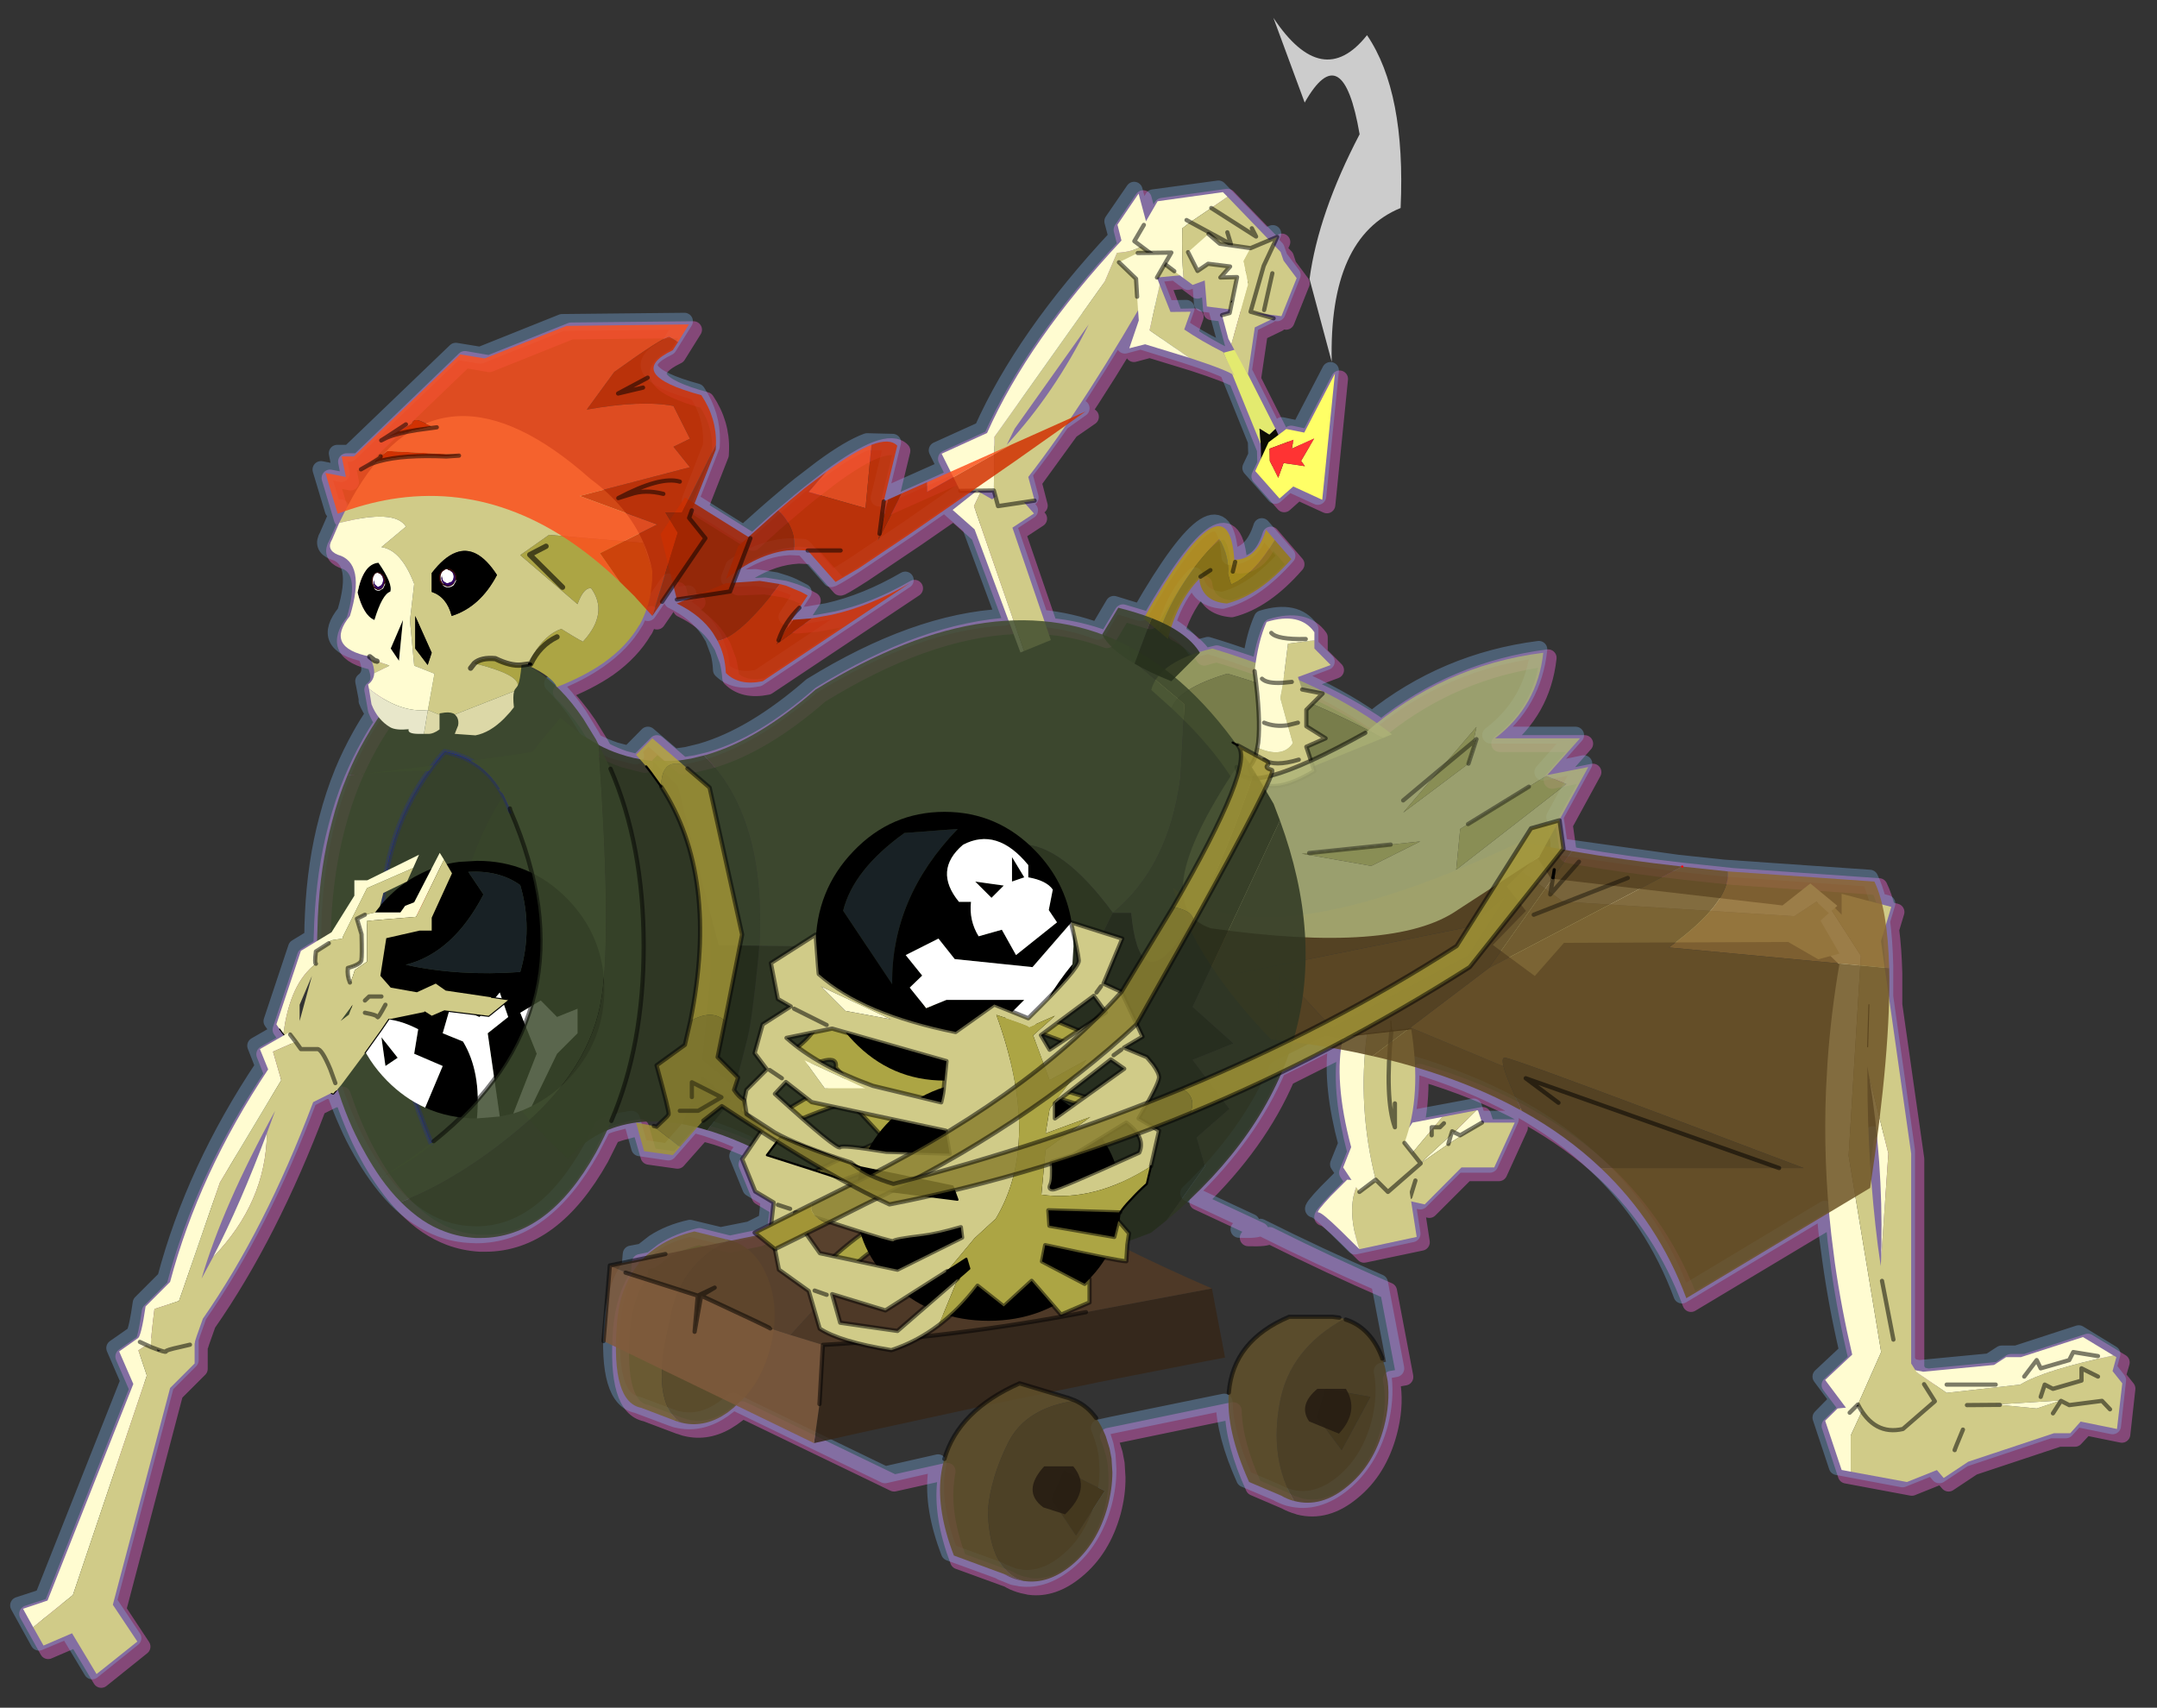 <svg width="197" height="156" xmlns="http://www.w3.org/2000/svg" xmlns:xlink="http://www.w3.org/1999/xlink">
 <rect width="100%" height="100%" fill="#333333" stroke="none"/>
 <defs>
  <g transform="matrix(1,0,0,1,192.55,294) " id="shape0">
   <path id="svg_1" stroke-opacity="0" stroke-linejoin="round" stroke-linecap="round" stroke="#ff00ff" fill="none" d="m187.95,-293.5l0,380l-379.95,0l-0.05,0l0,-380l380,0m-95,294.1l-189.95,0"/>
   <path id="svg_2" stroke-opacity="0" stroke-linejoin="round" stroke-linecap="round" stroke="#ff00ff" fill="none" d="m187.95,-293.5l-190,190l190,190m-380,-380l190,190l-189.95,190"/>
  </g>
  <g transform="matrix(1,0,0,1,2,0) " id="shape1">
   <path id="svg_3" stroke-width="4" stroke-opacity="0.443" stroke-linejoin="round" stroke-linecap="round" stroke="#ea64cf" fill="none" d="m299.75,56.65l0.65,2l3.1,4.15l-3.6,9l-6.6,-0.85l4.75,1.35l-4.45,2.15l-1.65,11.1l7.25,14.4l1.9,-1.45l4.2,0.9l7.25,-13.95l-3,29.8l-6.85,-3.15l-3.25,2.9l-5.75,-6.5l1.4,-2.95l-0.1,-3.45l-6.7,-16.55q-2.1,-1.25 -10.2,-3.9l-10.45,-3.2l-3.75,1l2.25,-6.65l-0.15,-2.35q-8.4,14.3 -15.95,25.5l3.55,-1.55l-4.7,3.25l-8.85,12.2l1.45,5.6l-2.5,0.4l2.35,2.65l-5.1,3.35l7.6,22.15q7.1,0.65 13.65,3.15l3.8,-6.35l6.4,1.9q19.65,-34.2 21.05,-13.2q5.3,0 7.55,-7.1l5.95,6.9q-7.5,8.6 -15.25,10.55q-5.9,-0.5 -6.55,-5.8q-4.4,4.5 -6.6,11.45q4.6,2.5 6.7,5.8q1.4,-0.45 2.95,-0.8q5.4,1.6 10.3,3.35q0.85,-5.75 2.6,-9.65q7.9,-2.4 11.35,2.4l0,3.9l3.85,3.85l-7.75,2.9l0.25,0.7q10.55,4.65 18.4,10.15q17.25,-13.8 39.4,-16.65q-1.4,12.65 -11.45,20.3l20.1,0l-7.7,8.7l9.65,-1.95l-6.9,12.65l0.15,-0.05l0.95,6.75l-0.15,0.15l2.05,0.4q12.25,2.1 26.1,3.65l0.05,0l10.8,1.15l34.65,2.4q1.1,2.25 1.85,5.45l2.15,0.55l-1.25,4.15q0.6,4.55 0.75,10.35l0,7.45l5.2,36.5l0,49.65l1,1.55l1.9,0.4l16.75,-1.6l2.85,-1.85l3.45,0l14.75,-4.8l7.9,4.8l-0.95,3.3l2.3,2.9l-1.2,10.8l-8.6,-1.75l-2.5,2.7l-3.8,0l-20.3,6.75l-5.8,3.85l-1.6,-1.85l-7.1,2.85l-15.5,-2.9l-3.85,-11.65l2.9,-2.85l2,-0.25l-4.9,-6.55l6.4,-6q-2.6,-10.85 -4.15,-21.65l-0.85,-6.75l-0.5,-5.15l-33.8,20.25q-6.7,-18 -20.2,-30.85q-8.15,-7.65 -18.7,-13.5l-0.5,-0.3q-11.05,-6 -24.75,-10.05q0.3,7.8 -1.4,14.25l0.8,-1.15l15.45,-2.9l0.95,2.9l7.75,0l-4.85,10.65l-7.75,0l-8.7,8.7l-3.2,-0.7l1.3,8.45l-13.55,2.85l-4.4,-4.35q-4.5,-4.4 -5.25,-4.35q-0.8,0.05 2.95,-3.85l3.8,-3.85l1,0.05l-2,-2.95l1.95,-4.85q-3.65,-13.75 -2.45,-23.1l-2.4,-0.4l-11.55,5.8q-6.65,15.55 -21,29.4l14.8,6.9l-2.85,1.65q4.4,0.15 5.05,-0.55q14.2,7.1 28.15,13.15l3.85,20.25l0,0.1l-3.2,0.55l0.25,1.65q0.65,5.15 -0.9,10.95q-2.4,8.95 -8.65,14q-6.15,5.1 -12.55,3.45l-0.05,-0.05l-0.2,-0.05q-1.6,-0.45 -2.95,-1.2l-7.45,-3.2q-4.7,-10.3 -4.9,-18.15l-1.75,0.35l-24.85,5.15l-2.95,0.6l0.4,0.95l0.1,0.25l0.9,2.9l0.45,2.35l0.2,3.25q0.05,3.85 -1.05,8.05q-2.45,8.95 -8.65,14q-5.45,4.5 -11.05,3.75l-0.2,-0.05l-1.4,-0.3q-1.55,-0.4 -2.85,-1.1l-0.5,-0.3l-11.8,-4.3q-4,-10.5 -3.05,-18.75q0.1,-1.25 0.35,-2.45l-12.55,2.8l-35.95,-17.35l-0.9,0.8l-1.5,1.1q-5.05,3.5 -10.25,2.5l-0.9,-0.2l-1.05,-0.35l-0.35,-0.1l-7.8,-2.95q-7.15,-1.4 -5.8,-19.6q0.3,-3.85 1.3,-7.1q0.8,-2.65 2.1,-4.85l0.4,-0.65l0.45,-0.65l0.2,-2.8l0.05,0l2.6,-0.55l2.75,-2.1q3.6,-2.35 8.55,-3.5l7.25,1.8l6.95,-1.45l3.9,-1.95l0.65,-5.25l-4.35,-2.6l-3.1,-7.6l1.95,-2.95q-4.8,-2.25 -9.2,-3.65l-1.05,-0.3l-2.35,-0.65l-5.8,6.55l-6.75,-0.95l-1.95,-6.75l-2.15,0.35l-1.45,0.4q-1.7,0.4 -3.25,1.05l-2.65,5.3q-11.35,20.25 -27.3,20.25l-1.15,0q-3.75,-0.2 -7.25,-1.5q-2.75,-1.05 -5.3,-2.75q-2.65,-1.8 -5.1,-4.3q-2.5,-2.5 -4.8,-5.75q-1.8,-2.5 -3.45,-5.4l-0.3,-0.55q-1.6,-2.8 -2.9,-5.75q-1.85,-4.05 -3.3,-8.4l-0.25,-0.65l0,-0.05l-0.2,0.15l-0.8,0.8l-0.6,-0.15l-4.2,2.1q-11.35,30.1 -26.1,51.25q-1.95,5.35 -1.95,5.8l0,4.85l-5.8,5.8l-13.5,51.25l5.75,8.7l-9.65,7.75l-5.8,-9.7l-6.75,2.9l-4.85,-8.7l5.8,-1.9l20.3,-51.3l-3.35,-7.7l4.65,-3.25q0.75,-1.4 1.6,-7.4l5.8,-5.8q6.75,-25.7 23.2,-50.25l-1.9,-4.85l5.7,-3.25l-0.2,-0.3l-0.2,-0.3l-0.7,-0.9l-0.75,-1.05l5.8,-17.4l3.85,-2.35l0.2,-5.55q0.55,-12.15 3.3,-22.6q1.5,-5.8 3.65,-11.05q1.85,-4.45 4.15,-8.55q1.55,-2.8 3.25,-5.25q-1,-1.3 -1.65,-3l-0.65,-3.7l-0.2,-1q1.35,-1.05 1.45,-2.7q0.05,-1.45 -0.75,-3.3l-0.3,-0.6q-10.75,-2.2 -4.7,-9.65q3.85,-12.65 -2.9,-14.5q-2.8,-1.2 -1.3,-3.65l1.7,-3.8l0.35,-0.8l1,-2.05l-1.75,0.65l-2.9,-9.7l4.85,0.95l-0.95,-4.8l2.85,0l25.15,-24.2l5.8,1l19.35,-7.75l28.95,-0.3l-3.8,6.1q-11.75,5.65 6.75,10.65q3.65,5.45 3.45,11.7l-0.05,1.15l-5,12.75l12.75,7.95l5.1,-4.6l2,-1.7l3,-2.55l0.6,-0.5l0.15,-0.15q1.25,-1.05 2.45,-2l5.1,-3.95q6.55,-4.8 10.7,-6.4q4.35,-1.65 6.1,0.2l-3.2,13.2l15.85,-7.05l-2.1,-4.25l10.7,-4.9q9.8,-22 31.8,-45.55l-0.95,-3.75l5,-7.35l1.75,6.55l2.75,-4.75l15.45,-2.15l11,11.4l1.85,-0.8l-0.85,1.85l1.7,1.75m-11.9,13.6l-5.55,-0.7l-0.5,-6.2l-2.9,1.1l-3.05,-2.3l-5.4,0.55l3.15,8.15l4.8,-0.1l-1.5,4.2q3.95,2.75 9.25,5.35l0.15,0.4l-0.05,-0.25l2.55,-0.65l-1.4,-2.65l-1.5,-5.6l1.8,-0.45l0.15,-0.85m151.65,206.1q0.55,7.75 1.55,15.35l0.65,4.9l0.05,-0.95l0.1,-3.7q0.25,-13.05 -0.95,-25.65l-1.4,10.05m-262.95,-141.9l4.7,0.75l1.5,0.45q1.85,0.55 3.65,1.5l1.4,0.75l-3.85,5.8l0.4,0l4.5,-0.4l4.65,-0.85q9.15,-2.05 18.5,-7.45l-34.8,23.2q-5.6,1.15 -8.7,-1.95q-0.15,-2.15 -0.65,-4.1l-1.3,-3.45l-1.15,-1.9q-2.9,-4.25 -8.55,-6.95l3.7,-1.55l-3.7,0.55l-0.8,-3.35l-5,7.25l-1.35,-1.55l-1.6,3.55l-0.2,0.25q-2.9,4.95 -8.35,8.85q-4.65,3.2 -11.1,5.7q3.25,3.15 6.25,7.55l3,4.85l0.6,1.1l0.15,0.3q2.4,1.25 4.85,2.1l4.9,1.25l-1,-1.1l3.85,-3.85l6.1,5.25l0.2,-0.05l2.85,-0.45l3.15,-0.75l0.55,-0.15q12.2,-3.55 25.85,-15.45q24.8,-15.25 45.6,-16.3l-8.05,-21.55l-5.2,-4.6l5.8,-4.6l3.55,2.05l0.8,-0.6l-0.35,-1.5l-5.05,0.05l-14.3,9.9l-12.7,8.55q-5.45,3.5 -5.45,3.15l-6.1,-6.9l-0.5,-0.5l-3.2,-0.15l-1.65,0.15q-5.7,0.7 -11.6,4.65l-1.05,2.75l6.25,-0.25m58.35,-32.2q11.25,-12.05 19.4,-28.45l-17.45,24.6l-1.95,3.85m-175.05,162.95q-6.25,16.7 -12.8,29.3l-2.65,5.05q5,-17.15 17.4,-39.65l-1.95,5.3"/>
   <path id="svg_4" stroke-width="4" stroke-opacity="0.333" stroke-linejoin="round" stroke-linecap="round" stroke="#82bcf7" fill="none" d="m296.75,51.05l-0.85,1.85l1.65,1.75l0.7,2l-0.05,0l3.15,4.2l-3.6,8.95l-6.65,-0.85l4.8,1.35l-4.45,2.2l-1.65,11.05l7.25,14.4l1.85,-1.45l4.25,0.9l7.25,-13.95l-3,29.8l-6.85,-3.15l-3.25,2.9l-5.75,-6.5l1.4,-2.95l-0.1,-3.4l-6.7,-16.6q-2.15,-1.25 -10.2,-3.85l-10.45,-3.25l-3.75,1l2.25,-6.6l-0.15,-2.45q-8.4,14.35 -15.95,25.55l3.5,-1.55l-4.65,3.3q-4.6,6.65 -8.9,12.15l1.5,5.65l-2.5,0.35l2.35,2.7l-5.1,3.35l7.6,22.15q7.1,0.65 13.7,3.1l3.75,-6.35l6.35,1.95q19.7,-34.2 21.1,-13.25q5.3,0 7.55,-7.1l5.95,6.9q-7.55,8.6 -15.25,10.55q-5.9,-0.5 -6.6,-5.8q-4.35,4.5 -6.55,11.45q4.55,2.55 6.65,5.8l3.05,-0.8q5.35,1.6 10.25,3.4q0.85,-5.8 2.6,-9.7q7.9,-2.4 11.3,2.4l0,3.9l3.85,3.85l-7.75,2.9l0.25,0.75q10.6,4.65 18.4,10.1q17.25,-13.8 39.4,-16.65q-1.35,12.65 -11.4,20.3l20.1,0l-7.75,8.75l9.7,-2l-6.9,12.65l0.1,-0.05l1,6.8l-0.15,0.15l2.05,0.35l26.1,3.65l10.85,1.15l34.6,2.4q1.1,2.25 1.9,5.45l2.15,0.55l-1.25,4.15q0.6,4.55 0.75,10.35l0,7.45l5.15,36.5l0,49.65l1,1.55l1.95,0.4l16.7,-1.6l2.85,-1.85l3.5,0l14.75,-4.8l7.85,4.8l-0.9,3.3l2.25,2.9l-1.2,10.8l-8.6,-1.75l-2.45,2.7l-3.8,0l-20.35,6.8l-5.8,3.85l-1.6,-1.9l-7.1,2.85l-15.45,-2.9l-3.85,-11.6l2.85,-2.9l2.05,-0.2l-4.9,-6.6l6.35,-5.95q-2.55,-10.9 -4.05,-21.7l-0.9,-6.75l-0.5,-5.2l-33.8,20.3q-6.7,-18 -20.25,-30.8q-8.1,-7.7 -18.65,-13.55l-0.5,-0.25q-11.05,-6.05 -24.75,-10.1q0.25,7.8 -1.4,14.25l0.75,-1.15l15.5,-2.9l0.95,2.9l7.75,0l-4.85,10.65l-7.75,0l-8.7,8.7l-3.25,-0.7l1.3,8.45l-13.5,2.9l-4.4,-4.35q-4.5,-4.4 -5.3,-4.35q-0.75,0 2.95,-3.9l3.85,-3.85l1,0.05l-2,-2.95l1.95,-4.85q-3.65,-13.7 -2.45,-23.05l-2.45,-0.45q-5.75,3 -11.5,5.8q-6.65,15.6 -21,29.4l14.8,6.9l-2.9,1.65q4.45,0.2 5.1,-0.5q14.15,7.1 28.15,13.15l3.85,20.2l0,0.1l-3.2,0.6l0.25,1.6q0.6,5.15 -0.9,10.95q-2.45,8.9 -8.65,14q-6.2,5.05 -12.55,3.45l-0.1,-0.05l-0.15,0q-1.6,-0.5 -2.9,-1.25l-7.55,-3.2q-4.65,-10.3 -4.85,-18.15l-1.75,0.35l-24.85,5.1l-2.95,0.65l0.4,1l0.1,0.25l0.9,2.85l0.45,2.35l0.2,3.25q0.05,3.85 -1.05,8.05q-2.45,8.95 -8.65,14q-5.45,4.5 -11.05,3.75l-0.2,-0.05l-1.4,-0.25l-2.85,-1.15l-0.5,-0.3l-11.8,-4.3q-4.05,-10.5 -3.1,-18.75l0.4,-2.45l-12.55,2.85l-35.95,-17.4l-0.95,0.8l-1.45,1.1q-5.05,3.5 -10.25,2.5l-0.95,-0.2l-1,-0.35l-0.4,-0.15l-7.75,-2.9q-7.1,-1.4 -5.8,-19.6q0.3,-3.85 1.25,-7.05q0.85,-2.7 2.15,-4.9l0.35,-0.6l0.45,-0.7l0.25,-2.8l0.05,0l2.6,-0.5l2.75,-2.15q3.6,-2.35 8.5,-3.45l7.25,1.75l7,-1.4l3.95,-2l0.55,-5.25l-4.35,-2.6l-3.1,-7.6l2,-2.95q-4.85,-2.25 -9.25,-3.65l-1,-0.3l-2.4,-0.65l-5.75,6.6l-6.8,-1l-1.9,-6.75l-2.15,0.35l-1.5,0.4q-1.65,0.4 -3.2,1.1l-2.7,5.25q-11.3,20.25 -27.25,20.25l-1.15,-0.05q-3.75,-0.15 -7.25,-1.45q-2.75,-1.05 -5.3,-2.75q-2.65,-1.75 -5.15,-4.25q-2.45,-2.5 -4.75,-5.75q-1.8,-2.55 -3.45,-5.45l-0.3,-0.55q-1.6,-2.8 -2.9,-5.75q-1.85,-4.05 -3.3,-8.4l-0.2,-0.6l-0.1,-0.2l0.05,0.1l-0.2,0.15l-0.75,0.85l-0.65,-0.2l-4.2,2.15q-11.35,30.05 -26.1,51.2q-1.95,5.35 -1.95,5.8l0,4.85l-5.8,5.8l-13.55,51.25l5.8,8.7l-9.65,7.75l-5.8,-9.65l-6.8,2.85l-4.8,-8.7l5.8,-1.9l20.3,-51.25l-3.35,-7.75l4.65,-3.25q0.75,-1.4 1.6,-7.4l5.8,-5.8q6.8,-25.7 23.2,-50.25l-1.9,-4.85l5.65,-3.25l-0.15,-0.3l-0.25,-0.25l-0.65,-0.95l-0.75,-1.05l5.8,-17.4l3.85,-2.35q0,-2.85 0.15,-5.6q0.55,-12.1 3.35,-22.55q1.5,-5.75 3.65,-11.05q1.85,-4.45 4.15,-8.55q1.55,-2.8 3.25,-5.25q-1,-1.3 -1.7,-3.05q0.3,0.65 -0.6,-3.7l-0.2,-0.95q1.35,-1 1.45,-2.7q0.05,-1.4 -0.75,-3.3l-0.35,-0.6q-10.75,-2.2 -4.65,-9.65q3.85,-12.65 -2.9,-14.5q-2.8,-1.15 -1.3,-3.65l1.65,-3.8l0.4,-0.8l1,-2.05q-0.9,0.25 -1.75,0.6l-2.9,-9.65l4.8,0.95l-0.95,-4.8l2.9,0l25.15,-24.15l5.8,0.95l19.35,-7.75l28.95,-0.3l-3.8,6.1q-11.75,5.6 6.75,10.65q3.6,5.45 3.45,11.65l-0.05,1.2l-5,12.75l12.7,7.95l5.15,-4.6l1.95,-1.7l3,-2.55l0.6,-0.5l0.15,-0.15q1.25,-1.05 2.45,-2l5.15,-3.95q6.5,-4.8 10.7,-6.35l6.05,0.15l-3.2,13.2l15.85,-7.05l-2.1,-4.25l10.7,-4.85q9.85,-22.05 31.85,-45.6l-1,-3.75l5.05,-7.35l1.75,6.6l2.75,-4.8l15.45,-2.1l10.95,11.35l1.9,-0.8m-11.05,17.2l-5.6,-0.7l-0.5,-6.15l-2.9,1l-3,-2.25l-5.45,0.5l3.2,8.2l4.8,-0.1l-1.5,4.2q3.95,2.75 9.2,5.35l0.2,0.4l-0.1,-0.25l2.6,-0.65l-1.4,-2.6l-1.55,-5.65l1.85,-0.5l0.15,-0.8m151.65,206.1q0.55,7.75 1.5,15.35l0.7,4.95l0.05,-1l0.1,-3.7q0.25,-13.05 -0.95,-25.65l-1.4,10.05m-256.8,-140.7q1.9,0.55 3.65,1.5l1.45,0.75l-3.85,5.85l0.4,-0.05l4.5,-0.4l4.7,-0.8q9.1,-2.05 18.4,-7.45l-34.8,23.2q-5.6,1.1 -8.7,-1.95q-0.1,-2.2 -0.6,-4.1l-1.3,-3.5l-1.15,-1.85q-2.9,-4.25 -8.55,-7l3.7,-1.55l-3.7,0.6l-0.85,-3.4l-4.95,7.25l-1.35,-1.55l-1.6,3.55l-0.2,0.3q-2.9,4.95 -8.4,8.8q-4.6,3.25 -11,5.7q3.2,3.15 6.2,7.55l2.95,4.85l0.6,1.1l0.05,0.05l0.1,0.25q2.45,1.25 4.95,2.1l4.8,1.25l-0.95,-1.05l3.85,-3.9l6.1,5.2l0.2,0l2.85,-0.4l3.1,-0.75l0.55,-0.15q12.25,-3.6 25.9,-15.5q24.75,-15.25 45.6,-16.3l-8,-21.55l-5.25,-4.6l5.8,-4.6l3.55,2.05l0.8,-0.6l-0.4,-1.5l-5.05,0.05l-14.3,9.95l-12.65,8.5q-5.45,3.5 -5.5,3.15l-6.05,-6.9l-0.5,-0.5l-3.2,-0.15l-1.7,0.15q-5.65,0.7 -11.55,4.65l-1.05,2.75l6.2,-0.25l4.75,0.75l1.45,0.45m52.2,-33.35q11.2,-12.05 19.4,-28.5l-17.5,24.65l-1.9,3.85m-175.05,162.9q-6.25,16.7 -12.75,29.3l-2.7,5.05q5,-17.15 17.4,-39.65l-1.95,5.3"/>
   <path id="svg_5" fill-rule="evenodd" fill-opacity="0.851" fill="#736033" d="m155.1,331.9l-7.75,-2.95q-7.15,-1.35 -5.8,-19.55q0.25,-3.9 1.25,-7.1q0.85,-2.65 2.15,-4.85l0.35,-0.65q2.35,-3.7 6.1,-6.1q3.6,-2.35 8.5,-3.5l7.45,1.85l0.25,0.45q-11.55,6 -13.45,18.75q-4.5,17.6 1.35,23.25l-0.4,0.4"/>
   <path id="svg_6" fill-rule="evenodd" fill-opacity="0.6" fill="#4f3622" d="m167.35,289.05l0.75,0.15l0.05,0.05l-0.8,-0.2m-9.9,43.55l-0.95,-0.2l-1,-0.35l1,0.25l0.95,0.3"/>
   <path id="svg_7" fill-rule="evenodd" fill="#736033" d="m155.5,332.05l-0.4,-0.15l0.4,-0.4l0.25,0.25l0.75,0.55l-1,-0.25m12.1,-42.55l-0.25,-0.45l0.8,0.2l-0.55,0.25"/>
   <path id="svg_8" fill-rule="evenodd" fill-opacity="0.851" fill="#60502b" d="m168.15,289.25l0.45,0.1q3.6,1.1 6,4.15q1.65,2 2.75,4.95q2.85,7.55 0.45,16.5q-1.8,6.8 -5.85,11.35l-2.8,2.65l-1.45,1.15q-5.05,3.5 -10.25,2.5l-0.95,-0.3l-0.75,-0.55l-0.25,-0.25q-5.85,-5.65 -1.35,-23.25q1.9,-12.75 13.45,-18.75l0.55,-0.25"/>
   <path id="svg_9" fill-rule="evenodd" fill-opacity="0.843" fill="#362618" d="m282.35,300.7l3.1,16.3l0,0.05l-3.7,0.7l-1.3,0.25l-24.8,4.85l-4.3,0.9l-20,4.1l-5.6,1.2l-26.9,5.85l-10.65,2.4l1.3,-9.25l0.8,-14q31.1,-1.75 62.25,-7.75l29.8,-5.6"/>
   <path id="svg_10" fill-rule="evenodd" fill-opacity="0.851" fill="#523a25" d="m282.35,300.7l-29.8,5.6q-31.15,6 -62.25,7.75l-7.65,-2.35l26.3,-28.75l44.55,4.2l4.4,2.1l-2.3,1.3l4.1,-0.4q11.4,5.7 22.65,10.55"/>
   <path id="svg_11" fill-rule="evenodd" fill-opacity="0.843" fill="#5f442c" d="m139.9,295.25l13.15,-2.7l77.95,-15.95l22.5,10.55l-44.55,-4.2l-26.3,28.75l-4.8,-1.55q0,-0.15 -16.35,-7.75l3.2,-1.9l-4,1.9l-17.1,-5.45l-3.7,-1.7"/>
   <path id="svg_12" fill-rule="evenodd" fill-opacity="0.851" fill="#805b3c" d="m190.3,314.05l-0.8,14l-1.3,9.25l-49.8,-24.15l1.5,-17.9l3.7,1.7l17.1,5.45l-0.75,8.55l1.55,-8.55q16.35,7.6 16.35,7.75l4.8,1.55l7.65,2.35"/>
   <path id="svg_13" fill-rule="evenodd" fill="#5f442c" d="m161.5,302.4l-1.55,8.55l0.75,-8.55l4,-1.9l-3.2,1.9"/>
   <path id="svg_14" stroke-opacity="0.514" stroke-linejoin="round" stroke-linecap="round" stroke="#000000" fill="none" d="m252.55,306.3q-31.15,6 -62.25,7.75l-0.8,14m-51.1,-14.9l1.5,-17.9l13.15,-2.7m7.65,9.85l-0.75,8.55l1.55,-8.55l3.2,-1.9l-4,1.9l-17.1,-5.45m17.9,5.45q16.35,7.6 16.35,7.75"/>
   <path id="svg_15" fill-rule="evenodd" fill-opacity="0.843" fill="#514324" d="m301.75,350.9q-5.85,-9.95 -3.3,-23.35q2.35,-12.55 15.2,-19.65l0.35,0.15q5.9,1.9 8.6,9l0.05,0.25l0.6,1.8l0.7,3.55q0.6,5.15 -0.9,10.9q-2.4,8.95 -8.65,14q-6.15,5.1 -12.55,3.45l-0.1,-0.1m7.45,-26.45l-1.9,6.75l5.75,7.75l6.8,-12.6l-10.65,-1.9"/>
   <path id="svg_16" fill-rule="evenodd" fill-opacity="0.851" fill="#60502b" d="m312.5,307.6l1.15,0.3q-12.85,7.1 -15.2,19.65q-2.55,13.4 3.3,23.35l-0.15,0.05q-1.55,-0.45 -2.9,-1.25l-7.55,-3.2q-5.55,-12.3 -4.8,-21.15q1,-12.35 14.3,-17.95l8.65,0l1.55,0l1.65,0.2m-79.4,60.65l-11.8,-4.35q-4.05,-10.5 -3.1,-18.7q0.25,-2.15 0.85,-4.15q3.3,-11.5 17.8,-17.9l11.15,3.35l0.25,0.05l0.25,0.1l1.55,0.6q-11.75,1.7 -15.85,9.85q-4.1,8.15 -4.85,16q0.2,12.6 6.75,16.2l-3,-1.05"/>
   <path id="svg_17" fill-rule="evenodd" fill-opacity="0.6" fill="#4f3622" d="m313.65,307.9l-1.15,-0.3l0.8,0.2l0.35,0.1m-75.8,62.05l-1.4,-0.3q-1.55,-0.4 -2.85,-1.15l-0.5,-0.25l3,1.05l1.75,0.65"/>
   <path id="svg_18" fill-rule="evenodd" fill="#44381e" d="m309.2,324.45l10.65,1.9l-6.8,12.6l-5.75,-7.75l1.9,-6.75m-59,34.75l-5.8,-8.65l2.95,-6.8l9.65,4.85l-6.8,10.6"/>
   <path id="svg_19" fill-rule="evenodd" fill="#60502b" d="m301.6,350.95l0.15,-0.05l0,0.1l-0.15,-0.05"/>
   <path id="svg_20" fill-rule="evenodd" fill="#514324" d="m301.85,351l-0.1,0l0,-0.1l0.1,0.1"/>
   <path id="svg_21" fill-rule="evenodd" fill-opacity="0.851" fill="#514324" d="m254.95,331.35q1.25,1.75 2.2,4.1l0.1,0.25l0.9,2.9l0.45,2.35l0.2,3.25q0,3.85 -1.1,8.05q-2.4,8.9 -8.6,14q-5.45,4.45 -11.05,3.7l-0.2,0l-1.75,-0.65q-6.55,-3.6 -6.75,-16.2q0.75,-7.85 4.85,-16q4.1,-8.15 15.85,-9.85q2.85,1.3 4.9,4.1m-4.75,27.85l6.8,-10.6l-9.65,-4.85l-2.95,6.8l5.8,8.65"/>
   <path id="svg_22" stroke-opacity="0.514" stroke-linejoin="round" stroke-linecap="round" stroke="#000000" fill="none" d="m312.5,307.6l-1.65,-0.2l-1.55,0l-8.65,0q-13.3,5.6 -14.3,17.95m27.65,-17.3q5.9,1.9 8.6,9l0.05,0.25m-103.6,23.75q3.3,-11.5 17.8,-17.9l11.15,3.35l0.25,0.05l0.25,0.1l1.55,0.6q2.85,1.3 4.9,4.1"/>
   <path id="svg_23" fill-rule="evenodd" fill-opacity="0.843" fill="#241b11" d="m242.45,352.5q-5.15,-3.8 0.2,-9.7l6.9,0q4.4,5.3 -1.95,11.35l-5.15,-1.65m62.9,-20.35q-2.65,-3.85 1.95,-7.7l6.75,0q3.25,5.3 -1.65,10.6l-7.05,-2.9"/>
   <path id="svg_24" fill-rule="evenodd" fill="#fffcd1" d="m436.75,328.45l-3.25,7.05l0,8.55l-2.15,-0.4l-3.9,-11.65l2.95,-2.9l6.35,-0.65"/>
   <path id="svg_25" fill-rule="evenodd" fill="#d0cb88" d="m433.5,344.05l0,-8.55l3.25,-7.05l12,-1.25l10.65,8.7l-2.95,6.75l-9.65,3.85l-13.3,-2.45"/>
   <path id="svg_26" fill-rule="evenodd" fill="#d0cb88" d="m495.65,316.55l0.7,0.4l-0.9,3.3l2.3,2.9l-1.25,10.8l-8.6,-1.75l-2.45,2.75l-3.85,0l-20.3,6.75l-5.8,3.85l-5.8,-6.75l1.95,-4.85l-6.75,-1.95l-1,-8.7l1.95,-3.85l2.4,0.5l7.95,5.45l17.4,-1.95q5.7,-3.45 22.05,-6.9m-35.6,17.55q-2.15,5.15 -1.95,4.85q-0.2,0.3 1.95,-4.85m34.8,-4.8l-1.9,-2l-7.75,1l-1.95,-1l1.95,1l7.75,-1l1.9,2m-2.85,-7.75l-3.9,-1.95l0,2.9l-6.75,1.95l-1.95,-1l-0.95,2.9l0.95,-2.9l1.95,1l6.75,-1.95l0,-2.9l3.9,1.95m-8.75,5.75l0,-0.1l-0.05,0l0.05,0.1l-1.9,2.95l1.9,-2.95m-14.45,0.95l8.7,0.85l5.7,-1.9l-15.4,0.95l0,0.1l1,0m-1,0l-6.8,0.05l6.8,-0.05"/>
   <path id="svg_27" fill-rule="evenodd" fill="#fffcd1" d="m448.25,319.95l2.4,0.45l16.75,-1.6l2.85,-1.85l3.5,0l14.7,-4.75l7.2,4.35q-16.35,3.45 -22.05,6.9l-17.4,1.95l-7.95,-5.45m43.75,-3.25l-5.85,-0.95l-0.95,1.9l-6.75,1.95l-0.95,-1.95l-2.95,3.9l2.95,-3.9l0.95,1.95l6.75,-1.95l0.95,-1.9l5.85,0.95m-8.75,10.6l-0.05,-0.1l0.05,0l0,0.1m-15.45,0.95l0,-0.1l15.4,-0.95l-5.7,1.9l-8.7,-0.85l-1,0m0,-4.8l-11.6,0l11.6,0"/>
   <path id="svg_28" stroke-opacity="0.514" stroke-linejoin="round" stroke-linecap="round" stroke="#000000" fill="none" d="m474.55,321.55l2.95,-3.9l0.95,1.95l6.75,-1.95l0.95,-1.9l5.85,0.95m-13.55,9.65l0.95,-2.9l1.95,1l6.75,-1.95l0,-2.9l3.9,1.95m-8.75,5.75l1.95,1l7.75,-1l1.9,2m-36.75,9.65q-0.2,0.3 1.95,-4.85m23.2,-6.8l-1.9,2.95m-13.55,-2l1,0m-12.6,-4.8l11.6,0m-6.8,4.85l6.8,-0.05"/>
   <path id="svg_29" fill-rule="evenodd" fill="#fffcd1" d="m433.25,330.1l-5.8,-7.75l6.4,-6q-2.55,-10.85 -4.1,-21.65l-0.85,-6.75q-1.95,-17.25 -1.25,-34.3l0.35,-6.35q0.8,-11.65 2.8,-23.25l-7.2,-6.95l2.75,-10l9.55,14.85l-2.9,47.35l7.7,46.45l-5.5,12.4l-1.95,1.95m7.4,-35.65l0.1,-3.75q0.35,-20.25 -2.8,-39.55l-0.2,-1.05l4.65,18.65l-1.75,25.7"/>
   <path id="svg_30" fill-rule="evenodd" fill="#d0cb88" d="m426.35,207.1l5,5.15l0,-4.95l11.75,3.1l-2.45,8.1l7.15,50.3l0,49.65l3.05,4.9l2.55,4.05l-7.55,6.55q-6.85,1.6 -10.65,-5.8l5.5,-12.4l-7.7,-46.45l2.9,-47.35l-9.55,-14.85m14.3,87.35l1.75,-25.7l-4.65,-18.65l-0.3,-2l0,0.9l0,2.4q0.05,20 2.45,39.05l0.7,4.95l0.05,-0.95m-3.15,-50.95l0.3,-9.95l-0.3,9.95m6.1,69.3l-2.7,-13.9l2.7,13.9"/>
   <path id="svg_31" stroke-width="0.25" stroke-linejoin="round" stroke-linecap="round" stroke="#000000" fill="none" d="m437.8,233.55l-0.3,9.95"/>
   <path id="svg_32" stroke-opacity="0.514" stroke-linejoin="round" stroke-linecap="round" stroke="#000000" fill="none" d="m450.85,323.35l2.55,4.05l-7.55,6.55q-6.85,1.6 -10.65,-5.8l-1.95,1.95m7.65,-31.2l2.7,13.9"/>
   <path id="svg_33" fill-rule="evenodd" fill="#d0cb88" d="m428.35,211.85l-2,1.8l4.5,7.8l-5.05,1.35l-7.1,-4.1l-53.05,0.2l-6.9,7.85l-9.95,-7.35l7.85,-8.05l-4.55,-5.8l3.55,-3.5l9.75,7.1l54.75,3.45l5.25,-3.45l2.95,2.7"/>
   <path id="svg_34" fill-rule="evenodd" fill="#fffcd1" d="m428.35,211.85l-2.95,-2.7l-5.25,3.45l-54.75,-3.45l-9.75,-7.1l3.6,-3.45l3.35,5.1l54.75,6.35l6.6,-5.2l6.4,5.3l-2,1.7"/>
   <path id="svg_35" fill-rule="evenodd" fill="#fffcd1" d="m321.6,278.35l-2.8,-0.6l11,-16.3l7.05,-1.35l-2,2.45l-0.5,0l0,0.6l0,-0.6l0.5,0l-0.5,0.6l-12.75,15.2m23.35,-19.8l0.35,0l0.95,2.9l-7.95,5.05l0.6,-2.1l-0.6,2.1l-6.85,4.75l7.45,-6.85l0.3,-0.9l0.45,0.25l5.3,-5.2m-5.3,5.2l1.45,0.7l5.15,-3l-5.15,3l-1.45,-0.7"/>
   <path id="svg_36" fill-rule="evenodd" fill="#d0cb88" d="m336.85,260.1l8.1,-1.55l-5.3,5.2l-0.45,-0.25l-0.3,0.9l-7.45,6.85l6.85,-4.75l7.95,-5.05l7.75,0l-4.85,10.6l-7.75,0l-8.7,8.75l-11.1,-2.45l12.75,-15.2l0,1.3l0,-1.3l0.5,-0.6l2,-2.45m-7.55,18.95l1.2,-3.9l-1.2,3.9m7.95,-17.45l-0.95,0.95l-1.45,0l1.45,0l0.95,-0.95"/>
   <path id="svg_37" stroke-opacity="0.514" stroke-linejoin="round" stroke-linecap="round" stroke="#000000" fill="none" d="m334.35,263.15l0,-0.6l0.5,0l1.45,0l0.95,-0.95m1.65,2.8l-0.6,2.1m7.95,-5.05l-5.15,3l-1.45,-0.7l-0.45,-0.25l-0.3,0.9m-4.55,0.05l0,-1.3m-3.85,12l-1.2,3.9"/>
   <path id="svg_38" fill-rule="evenodd" fill="#d0cb88" d="m317.25,291.4q-3.45,-10.2 0,-16.25l11.6,0.8l1.95,12.55l-13.55,2.9"/>
   <path id="svg_39" fill-rule="evenodd" fill="#fffcd1" d="m317.25,275.15q-3.45,6.05 0,16.25l-4.4,-4.35q-4.5,-4.4 -5.3,-4.35q-0.75,0.05 2.95,-3.9l3.85,-3.85l2.9,0.2"/>
   <path id="svg_40" fill-rule="evenodd" fill="#d0cb88" d="m324.8,239.8l4.7,-0.55q2.55,15.85 -1.6,27l3.85,4.85l-7.75,6.75l-2.9,-2.9q-4.35,-17.25 -2.05,-34.5l5.75,-0.65q-1.6,15.85 0.85,22.75l0,-5.65l0,5.65q-2.45,-6.9 -0.85,-22.75"/>
   <path id="svg_41" fill-rule="evenodd" fill="#fffcd1" d="m321.1,274.95l-3.85,2.9l-3.85,-5.8l1.9,-4.8q-4.25,-16.05 -1.9,-26.15l5.65,-0.65q-2.3,17.25 2.05,34.5"/>
   <path id="svg_42" stroke-width="0.25" stroke-linejoin="round" stroke-linecap="round" stroke="#000000" fill="none" d="m324.8,239.8l4.7,-0.55m-16.1,1.85l5.65,-0.65l5.75,-0.65l-0.1,-2.4"/>
   <path id="svg_43" stroke-opacity="0.514" stroke-linejoin="round" stroke-linecap="round" stroke="#000000" fill="none" d="m327.9,266.25l3.85,4.85l-7.75,6.75l-2.9,-2.9l-3.85,2.9m7.55,-38.05q-1.6,15.85 0.85,22.75l0,-5.65"/>
   <path id="svg_44" fill-rule="evenodd" fill-opacity="0.851" fill="#896730" d="m404.45,202l34.65,2.4q3.15,6.55 3.5,20.5l-52.15,-4.9q14.5,-10.5 14,-18"/>
   <path id="svg_45" fill-rule="evenodd" fill-opacity="0.851" fill="#614921" d="m355.2,258.4q-15,-8.2 -34.85,-12.7l8.95,-6.75l22.05,9.2q0.7,2.85 4.05,9.9l-0.2,0.35m-57.8,-16.5l-1.05,-0.15q-7.2,-7.45 -12.35,-14.7l59.05,-11.9l9.2,-7.65l-9.2,14.45l-32.3,17.1l-12.2,-13.25l-1.15,16.1m70.15,-44.7q12.2,2.1 26.05,3.65l-45.7,24l15.15,-21.35l-0.65,3.95l6.8,-7.75l-6.8,7.75l0.65,-3.95l4.5,-6.3m13.2,6.35l-22.25,8.7l22.25,-8.7"/>
   <path id="svg_46" fill-rule="evenodd" fill-opacity="0.851" fill="#6c5226" d="m442.6,224.9q0.45,19.1 -4.5,52l-43.5,26.1q-6.7,-18 -20.25,-30.8l42.2,0l5.8,0l-34,-12.85q-34.45,-12.95 -36.6,-13.25q-0.95,-0.15 -0.4,2.05l-22.05,-9.2l18.6,-14.1l45.7,-24l0.05,0l10.8,1.15q0.5,7.5 -14,18l52.15,4.9"/>
   <path id="svg_47" fill-rule="evenodd" fill-opacity="0.851" fill="#594420" d="m374.35,272.2q-8.1,-7.7 -18.7,-13.55l-0.25,-0.6q-3.35,-7.05 -4.05,-9.9q-0.55,-2.2 0.4,-2.05q2.15,0.3 36.6,13.25l34,12.85l-5.8,0l-42.2,0m-54,-26.5l-4.35,-0.95q-8.85,-1.8 -18.6,-2.85l1.15,-16.1l12.2,13.25l32.3,-17.1l9.2,-14.45l-9.2,7.65l-59.05,11.9q-7.6,-10.75 -10.85,-21.15q20.95,18.1 82.4,-11l7.05,1.4l4.95,0.9l-4.5,6.3l-15.15,21.35l-18.6,14.1l-8.95,6.75m43,-44.1l-0.3,1.9l0.3,-1.9m53.2,70.6l-59.95,-21.25l7.75,5.8l-7.75,-5.8l59.95,21.25"/>
   <path id="svg_48" fill-rule="evenodd" fill="#896730" d="m355.65,258.65l-0.45,-0.25l0.2,-0.35l0.25,0.6"/>
   <path id="svg_49" stroke-width="0.5" stroke-linejoin="round" stroke-linecap="round" stroke="#ff0000" fill="none" d="m393.6,200.85l0.05,0"/>
   <path id="svg_50" stroke-width="0.75" stroke-linejoin="round" stroke-linecap="round" stroke="#000000" fill="none" d="m363.05,203.5l0.3,-1.9"/>
   <path id="svg_51" stroke-opacity="0.4" stroke-linejoin="round" stroke-linecap="round" stroke="#000000" fill="none" d="m363.05,203.5l-0.65,3.95l6.8,-7.75m-10.7,12.55l22.25,-8.7"/>
   <path id="svg_52" stroke-opacity="0.514" stroke-linejoin="round" stroke-linecap="round" stroke="#000000" fill="none" d="m364.35,256.75l-7.75,-5.8l59.95,21.25"/>
   <path id="svg_53" fill-rule="evenodd" fill-opacity="0.843" fill="#a2a866" d="m322.8,170.45q-17.85,-9.75 -36.8,-15.25q-11.65,3.55 -13.15,8.2l-4.85,-4.35q1.75,-6.75 14.45,-9.8q27.35,8.3 42.5,20.3l-2.15,0.9"/>
   <path id="svg_54" fill-rule="evenodd" fill-opacity="0.851" fill="#848a4f" d="m272.85,163.4q1.5,-4.65 13.15,-8.2q18.95,5.5 36.8,15.25l-33.4,13.6q-5.1,-9.95 -16.55,-20.65"/>
   <path id="svg_55" fill-rule="evenodd" fill="#d0cb88" d="m306.6,147.3l0,1.95l3.85,3.9l-7.75,2.85l1,2.95l4.85,0.95l-3.85,3.85l0,3.9l4.55,2.85l-4.55,2l1.9,5.75q-12.6,7.55 -15.45,-0.95q0.9,-0.8 1.5,-2.5l0.45,-2.1q5.95,2.65 8.4,-1.05l-1.2,-4.25l-1.75,-6.4l0.65,-3.65l2.05,-0.2l-2.05,0.2l1.15,-9.25l6.25,-0.8m-3.9,19.5l-2.4,0.6l2.4,-0.6m0.2,8.75q-5.8,1.75 -8.2,0q2.4,1.75 8.2,0"/>
   <path id="svg_56" fill-rule="evenodd" fill="#fffcd1" d="m292.45,154.6q0.8,-7.1 2.85,-11.65q7.9,-2.4 11.3,2.45l0,1.9l-6.25,0.8l-1.15,9.25l-0.65,3.65l1.75,6.4q-3.05,0.45 -5.6,-0.6q2.55,1.05 5.6,0.6l1.2,4.25q-2.45,3.7 -8.4,1.05l0.2,-1.15q0.65,-5.85 -0.85,-16.95m6.75,2.75q-3.8,0.25 -5,-0.95q1.2,1.2 5,0.95m5.35,-10.35q-6.8,0.15 -8.15,-1.45q1.35,1.6 8.15,1.45"/>
   <path id="svg_57" stroke-opacity="0.514" stroke-linejoin="round" stroke-linecap="round" stroke="#000000" fill="none" d="m303.7,158.95l4.85,0.95l-3.85,3.85l0,3.9l4.55,2.85l-4.55,2l1.9,5.75q-12.6,7.55 -15.45,-0.95q0.9,-0.8 1.5,-2.5l0.45,-2.1l0.2,-1.15q0.65,-5.85 -0.85,-16.95m7.85,12.8l2.4,-0.6m-3.5,-9.45l2.05,-0.2m-7.05,-0.75q1.2,1.2 5,0.95m1.1,10.05q-3.05,0.45 -5.6,-0.6m0,8.75q2.4,1.75 8.2,0m-6.5,-30q1.35,1.6 8.15,1.45"/>
   <path id="svg_58" fill-rule="evenodd" fill-opacity="0.843" fill="#adb379" d="m288.2,177.3q1.4,8.05 30.45,-8.1q18.2,-15.9 42.1,-18.95q-1.35,12.6 -11.4,20.25l20.1,0l-7.75,8.7l9.7,-1.9l-11.4,20.9l-3.4,2.45l-16.15,10.5q-15.05,10.45 -58.4,4.3q-15.75,-5.4 6.15,-38.15m39.4,7.9l8.7,-7.3l-8.7,7.3m16.6,-13.85l0.75,-3.55l-8.65,10.1l-8.7,10.2l15.45,-11.6l1.9,-5.8l-0.75,0.65m-1.25,19.45l-1.85,1.15l-0.95,9.65l26.1,-20.3l-4.8,-1.9l-4.1,2.55l-14.4,8.85m-37.6,6.85l-1.75,0.15l16.45,2.9l11.6,-5.8l-7,0.75l-19.3,2"/>
   <path id="svg_59" fill-rule="evenodd" fill-opacity="0.843" fill="#999f5b" d="m343.05,176.5l-15.45,11.6l8.7,-10.2l8.65,-10.1l-0.75,3.55l0.75,-0.65l-1.9,5.8m1.15,-5.15l-7.9,6.55l7.9,-6.55m13.15,10.6l4.1,-2.55l4.8,1.9l-26.1,20.3l0.95,-9.65l1.85,-1.15l14.4,-8.85m-32.7,13.7l7,-0.75l-11.6,5.8l-16.45,-2.9l1.75,-0.15l19.3,-2"/>
   <path id="svg_60" fill-rule="evenodd" fill="#c6caa2" d="m360,198.2l-0.2,0.4l-3.2,2.05l3.4,-2.45"/>
   <path id="svg_61" stroke-opacity="0.514" stroke-linejoin="round" stroke-linecap="round" stroke="#000000" fill="none" d="m288.2,177.3q1.4,8.05 30.45,-8.1"/>
   <path id="svg_62" stroke-opacity="0.4" stroke-linejoin="round" stroke-linecap="round" stroke="#000000" fill="none" d="m336.3,177.9l-8.7,7.3m16.6,-13.85l0.75,-0.65l-1.9,5.8m-6.75,1.4l7.9,-6.55m-1.25,19.45l14.4,-8.85m-52,15.7l19.3,-2"/>
   <path id="svg_63" fill-rule="evenodd" fill="#e3ea6f" d="m293.9,100.9l-8.8,-21.65l2.8,-0.75l9.5,18.75l-1.45,1.4l-2.35,-1.45l0.3,3.7"/>
   <path id="svg_64" fill-rule="evenodd" fill="#0b0b04" d="m293.9,100.9l-0.3,-3.7l2.35,1.45l1.45,-1.4l1.15,2.45l3.35,1.1l-2.25,6.6l-5.65,-2.5l-0.1,-4"/>
   <path id="svg_65" fill-rule="evenodd" fill="#ffff66" d="m296.05,104.85l2,4l1.25,-3.5l5.05,0.75l-0.9,-1.25l3.1,-5.3l-5.3,2.4l0.4,-2.1l-5.65,2.1l0.05,2.9m-0.3,-4.4l4.2,-3.15l4.25,0.85l7.25,-13.95l-3,29.85l-6.85,-3.15l-3.25,2.85l-5.75,-6.5l3.15,-6.8"/>
   <path id="svg_66" fill-rule="evenodd" fill="#ff3333" d="m296.05,104.85l-0.05,-2.9l5.65,-2.1l-0.4,2.1l5.3,-2.4l-3.1,5.3l0.9,1.25l-5.05,-0.75l-1.25,3.5l-2,-4"/>
   <path id="svg_67" fill-rule="evenodd" fill="#cccccc" d="m304.3,20.05l-7.4,-20.05q11.6,17.4 22.15,4.1q9.2,13.5 7.95,40.9q-17,6.95 -16.3,36.4l-5.25,-19.6q2.1,-15.6 11.85,-34.25q-4,-23.35 -13,-7.5"/>
   <path id="svg_68" fill-rule="evenodd" fill="#fffcd1" d="m237.9,149.85l-0.85,0.35l-10.85,-29.15l-5.2,-4.6l5.75,-4.55l0.8,0.45l-1.5,3.2l11.85,34.3"/>
   <path id="svg_69" fill-rule="evenodd" fill="#d0cb88" d="m227.55,112.35l2.8,1.6l4.15,-3.15l5.75,6.5l-5.1,3.35l9.1,26.6l-6.35,2.6l-11.85,-34.3l1.5,-3.2"/>
   <path id="svg_70" fill-rule="evenodd" fill="#d0cb88" d="m268.7,50l6.55,-0.15l-0.1,11.05l-5.8,0.55q-16.8,29.65 -30.45,47.2l1.5,5.6l-8.65,1.3l-1,-3.7l0.15,-12.7l26.1,-36.75l2.9,-6.8q7.2,-0.35 8.8,-5.6m-34.9,51.05q11.2,-12.05 19.4,-28.5l-17.5,24.65l-1.9,3.85"/>
   <path id="svg_71" fill-rule="evenodd" fill="#fffcd1" d="m268.7,50q-1.6,5.25 -8.8,5.6l-2.9,6.8l-26.1,36.75l-0.15,12.7l-7.95,0.1l-4.4,-8.8l10.75,-4.9q9.8,-22 31.8,-45.55l-0.95,-3.75l5,-7.35l2.25,8.4l1.45,0"/>
   <path id="svg_72" stroke-opacity="0.514" stroke-linejoin="round" stroke-linecap="round" stroke="#000000" fill="none" d="m230.75,111.85l1,3.7l8.65,-1.3m-17.6,-2.3l7.95,-0.1l-7.95,0.1z"/>
   <path id="svg_73" fill-rule="evenodd" fill="#fffcd1" d="m266.25,49l3.25,-5.6l15.45,-2.15l1.1,1.1l-3.85,2.65l-4.95,3.35l-1.9,1.45q-0.15,7.6 0.3,11.8l-2.2,-1.65l-9.45,-7.1l2.25,-3.85m10.1,-1.15l0.9,0.5l-0.9,-0.5"/>
   <path id="svg_74" fill-rule="evenodd" fill="#d0cb88" d="m286.05,42.35l12.55,13.05l0.7,2.05l3.1,4.15l-3.6,9l-17.65,-2.3l-0.5,-6.15l-2.85,1.05l-2.15,-1.6q-0.45,-4.2 -0.3,-11.8l1.9,-1.45l4.95,-3.35l3.85,-2.65m0.9,24.9l4.85,-5.85l-1.95,-1.9l1.95,1.9l-4.85,5.85m4.85,-17.45l1,1.95l-10.6,-6.75l10.6,6.75l-1,-1.95m2.9,19.35l1.95,-8.7l-1.95,8.7m-8.7,-18.4l0.85,2.8l-9.6,-5.2l9.6,5.2l-0.85,-2.8"/>
   <path id="svg_75" stroke-width="0.25" stroke-linejoin="round" stroke-linecap="round" stroke="#000000" fill="none" d="m289.85,59.5l1.95,1.9l-4.85,5.85"/>
   <path id="svg_76" stroke-opacity="0.514" stroke-linejoin="round" stroke-linecap="round" stroke="#000000" fill="none" d="m273.45,59.95l-9.45,-7.1l2.25,-3.85m11,-0.65l9.6,5.2l-0.85,-2.8m10.65,9.7l-1.95,8.7m-12.5,-24.15l10.6,6.75l-1,-1.95m-14.55,-1.45l-0.9,-0.5"/>
   <path id="svg_77" fill-rule="evenodd" fill="#d0cb88" d="m270,63.2l2.55,6.4l4.75,-0.05l-1.5,4.2q3.95,2.7 9.2,5.35l2.7,5.6q-1.35,-1.2 -10.7,-4.25l-9.4,-6.5l2.4,-10.75"/>
   <path id="svg_78" fill-rule="evenodd" fill="#fffcd1" d="m270,63.2l-2.4,10.75l9.4,6.5l-10.45,-3.2l-3.75,0.95l2.25,-6.6l-0.4,-5.6l-0.25,-4.25l-4.05,-3.9l4.45,-2.2l7.95,-0.1l-3.4,5.9l0.65,1.75"/>
   <path id="svg_79" stroke-opacity="0.514" stroke-linejoin="round" stroke-linecap="round" stroke="#000000" fill="none" d="m264.65,66l-0.25,-4.25l-4.05,-3.9m4.45,-2.2l7.95,-0.1l-3.4,5.9"/>
   <path id="svg_80" fill-rule="evenodd" fill="#fffcd1" d="m291.5,54.5l-1.65,3.05q1.35,6.1 1,5.8l-3.9,13.9l-0.7,-1.3l-1.5,-5.6l1.8,-0.5l1.75,-8.5l-3.95,0.1l2.3,-2.6l-5.2,-0.65l-2.5,1.7l-2.25,-4.45l4.85,-4.3l2.65,2.3l7.3,1.05"/>
   <path id="svg_81" fill-rule="evenodd" fill="#d0cb88" d="m286.95,77.25l3.9,-13.9q0.35,0.3 -1,-5.8l1.65,-3.05l6.3,-2.65l-3.2,6.85l-3.1,10.85l5.45,1.55l-4.45,2.15l-1.65,11.2l-3.9,-7.2"/>
   <path id="svg_82" stroke-opacity="0.514" stroke-linejoin="round" stroke-linecap="round" stroke="#000000" fill="none" d="m296.95,71.1l-5.45,-1.55l3.1,-10.85l3.2,-6.85l-6.3,2.65l-7.3,-1.05l-2.65,-2.3m-4.85,4.3l2.25,4.45l2.5,-1.7l5.2,0.65l-2.3,2.6l3.95,-0.1l-1.75,8.5l-1.8,0.5"/>
   <path id="svg_83" fill-rule="evenodd" fill-opacity="0.843" fill="#252d1c" d="m292.45,178.35l4.5,7.65l1.5,3.95l-20.65,44.1l9.65,8.65l-9.65,3.9l8.7,11.6l-7.75,6.75l1.95,6.8l-9.05,12.8l-3.7,2.95q-5.65,2.25 -11.1,3.75l-21.6,-10.8l-13.6,-60.35l32.9,0.4l4.35,-8.7l4.35,0q1.75,18.4 10.45,7.6q8,-9.95 18.75,-41.05"/>
   <path id="svg_84" fill-rule="evenodd" fill="#3e4b2e" d="m120.9,260.85q-12.3,-14.15 -15.85,-29.15l-0.85,-4.65q-2.8,-19.05 8.3,-39.4l2.2,-3.75q3.65,-6.05 8.45,-12.2l0.35,-0.45l4.7,-5.6l5,4l3.8,2.25l0.2,0.15q3.1,43.5 0.8,59.45q-2.35,15.9 -17.1,29.35m-4.5,-73.15q-0.75,-2.05 -1.7,-3.8q0.95,1.75 1.7,3.8m45.95,-12.95l-0.15,-0.2l0.55,-0.15l-0.4,0.35"/>
   <path id="svg_85" fill-rule="evenodd" fill-opacity="0.851" fill="#374329" d="m150.2,175.85l4.25,0l1.8,-0.1l2.85,-0.45l3.1,-0.75l0.15,0.2q14.55,14.5 12.95,44.85l-0.05,0l-9.6,-0.1l-2,-7.55l-7.6,-29.85l-0.1,-0.3l-5.85,-5.85l0.1,-0.1"/>
   <path id="svg_86" fill-rule="evenodd" fill-opacity="0.871" fill="#2e3722" d="m256.85,291.25q-41.1,11.35 -71.1,-17.25q-11.9,-7.3 -21.75,-10.45l-1.05,-0.3l5.55,-7l-6.75,-5.8l-4.75,11.35l-1.3,-0.2q-6.4,-0.95 -11.75,0.2l-1.45,0.35q-7.25,1.95 -12.55,7.9l-4.5,-4.35l-4.55,-4.85q14.75,-13.45 17.1,-29.35q2.3,-15.95 -0.8,-59.45q2.45,1.3 5,2.15q3.4,1.15 6.95,1.55l0.8,0.1l0.15,0.1l5.85,5.85l0.1,0.3l7.6,29.85l0,15.3l-1.9,19.35q7.45,6.05 7.75,6.7q0.1,-0.85 2.9,-11.55q1.15,-4.45 2.6,-19.1l0.25,-3.05l0.05,0l46.35,0.5l13.6,60.35l21.6,10.8"/>
   <path id="svg_87" fill-rule="evenodd" fill="#374329" d="m150.2,175.85l-0.1,0.1l-0.15,-0.1l0.25,0"/>
   <path id="svg_88" fill-rule="evenodd" fill-opacity="0.843" fill="#3e4b2e" d="m175.3,219.6q1.6,-30.35 -12.95,-44.85l0.4,-0.35q12.25,-3.55 25.85,-15.45q43.15,-26.5 74.25,-10.15l0.4,3l12.6,10.65l-0.95,17.45q-2.8,21.05 -16,31.9q-23.9,-32.45 -39.1,0l1.85,8.3l-46.35,-0.5"/>
   <path id="svg_89" fill-rule="evenodd" fill-opacity="0.843" fill="#374329" d="m262.85,148.8q16.5,8.7 29.6,29.55q-10.75,31.1 -18.75,41.05q-8.7,10.8 -10.45,-7.6l-4.35,0q13.2,-10.85 16,-31.9l0.95,-17.45l-12.6,-10.65l-0.4,-3"/>
   <path id="svg_90" fill-rule="evenodd" fill="#2e3722" d="m258.9,211.8l-4.35,8.7l-32.9,-0.4l-1.85,-8.3q15.2,-32.45 39.1,0"/>
   <path id="svg_91" fill-rule="evenodd" fill-opacity="0.851" fill="#2e3722" d="m298.45,189.95q20.2,55.05 -26.8,94.6l9.05,-12.8l-1.95,-6.8l7.75,-6.75l-8.7,-11.6l9.65,-3.9l-9.65,-8.65l20.65,-44.1"/>
   <path id="svg_92" fill-rule="evenodd" fill="#252d1c" d="m162.95,263.25q-3.1,-0.95 -5.95,-1.45l4.75,-11.35l6.75,5.8l-5.55,7m0.7,-51.3l2,7.55l9.6,0.1l-0.25,3.05q-1.45,14.65 -2.6,19.1q-2.8,10.7 -2.9,11.55q-0.3,-0.65 -7.75,-6.7l1.9,-19.35l0,-15.3"/>
   <path id="svg_93" stroke-width="1.25" stroke-linejoin="round" stroke-linecap="round" stroke="#0000ff" fill="none" d="m114.7,183.9q-4.6,-8.55 -13.9,-10.25q-28.2,31.55 -3.2,92.6m17.1,-82.35q0.95,1.75 1.7,3.8"/>
   <path id="svg_94" fill-rule="evenodd" fill="#3e4b2e" d="m106.9,175.8l2.7,-0.35l10.5,-1.5l3.25,-0.55l2.55,-0.45q2.05,16.55 1.25,30.75q-1,17.45 -6.25,31.3q6.85,-21.25 -4.55,-47.45l-1.85,-4l-0.9,-0.9l0.25,-0.2q-2.75,-4.35 -6.95,-6.65m5.15,76q-5.7,8.05 -13.5,14.35l-0.1,0.05l-0.55,0.45l-0.05,0.05l-0.25,-0.4l0.6,-0.45q8.3,-6.7 13.85,-14.05"/>
   <path id="svg_95" fill-rule="evenodd" fill-opacity="0.851" fill="#3e4b2e" d="m97.85,266.7q-5.55,4.35 -12.2,7.8q-1.75,-2.5 -3.4,-5.4l-0.3,-0.55q-1.6,-2.8 -2.95,-5.75q-1.85,-4.1 -3.25,-8.45l-0.2,-0.6l-0.35,-1.1l-0.25,-0.75q-4.35,-14.5 -4.35,-32.25l0,-0.1l0.2,-6.65q0.55,-12.1 3.35,-22.6q1.45,-5.75 3.65,-11l8.25,-0.95l7.2,-0.85l1,-0.1l0.55,-0.1l3.3,-0.4l-1.05,1.4q-22.65,31.25 0.55,88l0.25,0.4"/>
   <path id="svg_96" fill-rule="evenodd" fill-opacity="0.851" fill="#374329" d="m120.9,235q-2.85,8.8 -8.85,16.8q-5.55,7.35 -13.85,14.05l-0.6,0.45q-23.2,-56.75 -0.55,-88l1.05,-1.4l2.7,-3.25q3.35,0.65 6.1,2.15q4.2,2.3 6.95,6.65l-0.25,0.2l0.9,0.9l1.85,4q11.4,26.2 4.55,47.45"/>
   <path id="svg_97" fill-rule="evenodd" fill="#000000" d="m106.4,202.1l3.6,5.35q-7.15,13.8 -18.4,16.65q12.5,2.75 27.1,1.7q3,-10.3 0,-20.55q-4.9,-3.55 -12.3,-3.15m-26.65,37.25q-1.4,-4.4 -1.4,-9.4q0,-10 5.5,-17.65q1.45,-2.05 3.3,-3.9q3.05,-3.15 6.6,-5.15l1.75,-0.9q4.05,-2 8.7,-2.6l4.25,-0.25q12.45,-0.05 21.3,8.9q8.8,8.95 8.85,21.55q-0.05,12.6 -8.85,21.55q-3.85,3.85 -8.35,6.05l6,-12.4l4.85,-4.85l0,-5.8l-4.85,1.95l-3.85,-3.9l-4.85,2.9l3.9,9.7l-5.55,14.15l-3.2,0.7l-2.85,-19.7l4.85,-3.85l-2,-5.8l-4.8,5.8l-6.75,-2.9l-1.95,6.75l4.8,1.95q4.35,7.2 3.3,18.2q-6.65,0 -12.25,-2.55l4.15,-9.85l-6.75,-2.9l0.95,-5.8q-9.4,-4.8 -14.8,0m7.05,8.7l-0.95,-6.8l3.85,4.85l-2.9,1.95"/>
   <path id="svg_98" fill-rule="evenodd" fill="#182125" d="m106.4,202.1q7.4,-0.4 12.3,3.15q3,10.25 0,20.55q-14.6,1.05 -27.1,-1.7q11.25,-2.85 18.4,-16.65l-3.6,-5.35"/>
   <path id="svg_99" fill-rule="evenodd" fill="#ffffff" d="m121.4,257.55q-2.1,1.05 -4.35,1.75l5.55,-14.15l-3.9,-9.7l4.85,-2.9l3.85,3.9l4.85,-1.95l0,5.8l-4.85,4.85l-6,12.4m-7.55,2.45l-5.4,0.45q1.05,-11 -3.3,-18.2l-4.8,-1.95l1.95,-6.75l6.75,2.9l4.8,-5.8l2,5.8l-4.85,3.85l2.85,19.7m-17.65,-2.1q-4.9,-2.2 -9.05,-6.4q-2.25,-2.3 -3.9,-4.8l-0.9,-1.45q-1.65,-2.8 -2.6,-5.9q5.4,-4.8 14.8,0l-0.95,5.8l6.75,2.9l-4.15,9.85m-9.4,-9.85l2.9,-1.95l-3.85,-4.85l0.95,6.8"/>
   <path id="svg_100" fill-rule="evenodd" fill-opacity="0.851" fill="#3e4b2e" d="m137.2,171.85l-0.05,0q3.15,43.7 0.85,59.65q-2.55,17.3 -19.8,31.65q-14.1,11.75 -27.75,17.1q-2.5,-2.5 -4.8,-5.75q6.4,-3.85 11.75,-8.05l0.2,-0.15l0.6,-0.45q38.75,-31 18.15,-78.3l-0.1,-0.45q-0.4,-2 -1.75,-3.55l-0.85,-0.85l0.2,-0.25q-4.55,-7.25 -13.05,-8.8q-2,2.25 -3.75,4.65l-2.05,-0.05l-0.65,0l-1.05,0l-7.25,0.3l-8.25,0.75q1.8,-4.45 4.15,-8.55q11.35,-20.25 27.35,-20.25q13.9,0 24.3,15.35l3,4.9l0.55,1.1l0.05,0"/>
   <path id="svg_101" fill-rule="evenodd" fill-opacity="0.843" fill="#374329" d="m90.45,280.25q13.65,-5.35 27.75,-17.1q17.25,-14.35 19.8,-31.65q2.3,-15.95 -0.85,-59.65l0.05,0l2.85,5.85q7.85,18.05 7.85,41.95q0,23.55 -7.65,41.4q-1.65,3.85 -3.65,7.5q-11.3,20.2 -27.3,20.2l-1.15,0q-3.75,-0.2 -7.25,-1.5q-2.75,-1 -5.3,-2.7q-2.65,-1.8 -5.15,-4.3"/>
   <path id="svg_102" fill-rule="evenodd" fill="#3e4b2e" d="m113.85,182.45l-0.2,0.25l-0.05,-0.05l0.25,-0.2"/>
   <path id="svg_103" stroke-opacity="0.514" stroke-linejoin="round" stroke-linecap="round" stroke="#000000" fill="none" d="m116.25,187.1l0.1,0.45q20.6,47.3 -18.15,78.3m42.05,-4.8q7.65,-17.85 7.65,-41.4q0,-23.9 -7.85,-41.95"/>
   <path id="svg_104" fill-rule="evenodd" fill-opacity="0.843" fill="#957b13" d="m297.2,123.55l3.95,4.55q-7.55,8.55 -15.25,10.5q-5.9,-0.45 -6.55,-5.8q-5.25,5.4 -7.4,14.2l-2.05,-1.75q4.5,-12.2 14.2,-21.95q2.4,4.1 2.05,8.25l0.75,2.55q5.5,-2.4 10.3,-10.55m-15.2,7.15l-2.35,1.55l2.35,-1.55"/>
   <path id="svg_105" fill-rule="evenodd" fill-opacity="0.863" fill="#b49518" d="m269.9,145.25l-3.7,-3.1q20,-35.05 21.45,-13.9q5.3,0 7.5,-7.1l2.05,2.4q-4.8,8.15 -10.3,10.55l-0.75,-2.55q0.35,-4.15 -2.05,-8.25q-9.7,9.75 -14.2,21.95m17.4,-14.2l0.55,-2.3l-0.55,2.3"/>
   <path id="svg_106" stroke-opacity="0.514" stroke-linejoin="round" stroke-linecap="round" stroke="#000000" fill="none" d="m287.85,128.75l-0.55,2.3m-7.65,1.2l2.35,-1.55"/>
   <path id="svg_107" fill-rule="evenodd" fill-opacity="0.851" fill="#374329" d="m264.05,152.85q-6,-3.5 -7.65,-6.95l3.8,-6.3q4.4,1.1 7.9,2.45l-4.05,10.8"/>
   <path id="svg_108" fill-rule="evenodd" fill-opacity="0.851" fill="#262f1c" d="m268.1,142.05q8.4,3.3 11.4,8.2l-6.75,6.75q-5.15,-2.1 -8.7,-4.15l4.05,-10.8"/>
   <path id="svg_109" fill-rule="evenodd" fill="#fffcd1" d="m3.45,380.85l-2.4,-4.35l5.8,-1.95l20.3,-51.25l-3.35,-7.7l6.8,-4.8l1.15,2.35l-3.4,2.2l2,5.95l-17.5,51.95l-9.4,7.6"/>
   <path id="svg_110" fill-rule="evenodd" fill="#d0cb88" d="m3.45,380.85l9.4,-7.6l17.5,-51.95l-2,-5.95l3.4,-2.2l1.2,2.45l8.7,-2.4l0,5.25l-5.8,5.8l-13.55,51.3l5.8,8.7l-9.65,7.7l-5.8,-9.65l-6.75,2.9l-2.45,-4.35"/>
   <path id="svg_111" stroke-linejoin="round" stroke-linecap="round" stroke="#ff0000" fill="none" d="m99.85,199.2l-5.8,12.6"/>
   <path id="svg_112" fill-rule="evenodd" fill="#fffcd1" d="m84.4,211.7l5.95,0l1.1,-1.55l2.15,-0.85l6.05,-11.7l1,1.6l-6.6,13.55l-11.6,0.95l0,9.65l-2.9,2q-0.8,2.75 -1.15,2.95q-0.7,-1.6 -0.5,-3.45q2.95,-0.8 3.2,-1.8q0.2,-1 0.05,-6.15l-1.1,-3.7l1.9,-0.95l2.45,-0.55m-21.75,28.8l-0.25,-0.3l-0.65,-0.9l-0.75,-1.1l5.8,-17.4l7.25,-4.4l5.4,-8.65l0,-3.65l3.05,0l12.25,-6.05l-1.4,3.15l-10.9,4.75l-5.8,11.65q0.55,0.3 -1.4,0.5q-1.95,0.2 -1.85,0.9l-3.05,1.95q-0.35,2.9 0,2.9q-6.15,4.6 -7.7,16.65"/>
   <path id="svg_113" fill-rule="evenodd" fill="#d0cb88" d="m84.4,211.7l-2.45,0.55l-1.9,0.95l1.1,3.7q0.15,5.15 -0.05,6.15q-0.25,1 -3.2,1.8q-0.2,1.85 0.5,3.45q0.35,-0.2 1.15,-2.95l2.9,-2l0,-9.65l11.6,-0.95l6.6,-13.55l1.9,3.25l-4.8,10.5l0,3.05l-2.85,0l-7.9,1.8l-1.4,8.9l2.45,2.8l6.2,1.1l4.45,-2.05l2.35,1.65l10.85,1.6l4.2,0.6l-4.85,3.9l-10.5,-1.3l-3,1.3l-1.65,-1.05l-8.5,1.75l-1.7,2.5l-3.9,5.45l-5.55,7.45l-1.05,1.25l-0.85,1q-0.3,0.25 -1.45,-0.9q-2.65,-2.6 -9.7,-12.2l-0.75,-1.05q1.55,-12.05 7.7,-16.65q-0.35,0 0,-2.9l3.05,-1.95q-0.1,-0.7 1.85,-0.9q1.95,-0.2 1.4,-0.5l5.8,-11.65l10.9,-4.75l-1.4,3.15l-5.65,2.75l-0.8,3.15l-1.15,1.45l0.05,0m2.4,21.85q-1.85,3.45 -1.9,2.9q-0.1,-0.35 -1.55,-0.7l-1.4,-0.3l1.4,0.3q1.45,0.35 1.55,0.7q0.05,0.55 1.9,-2.9m-4.85,-1l1,-0.95l2.9,0l-2.9,0l-1,0.95m-2.9,1l-2.85,3.85l1.95,-1.5l0.9,-2.35m-12.55,0l0,3.85l2.9,-10.65l-2.9,6.8"/>
   <path id="svg_114" stroke-opacity="0.514" stroke-linejoin="round" stroke-linecap="round" stroke="#000000" fill="none" d="m81.95,212.25l-1.9,0.95l1.1,3.7q0.15,5.15 -0.05,6.15q-0.25,1 -3.2,1.8q-0.2,1.85 0.5,3.45m7.45,3.3l-2.9,0l-1,0.95m0,2.9l1.4,0.3q1.45,0.35 1.55,0.7q0.05,0.55 1.9,-2.9m-16.45,-9.7q-0.35,0 0,-2.9l3.05,-1.95"/>
   <path id="svg_115" stroke-width="0.25" stroke-linejoin="round" stroke-linecap="round" stroke="#000000" fill="none" d="m111.9,231.8l4.2,0.6l-4.85,3.9l-10.5,-1.3l-3,1.3l-1.65,-1.05m-8.5,1.75l-1.7,2.5l-3.9,5.45m-6.6,8.7l-0.85,1q-0.3,0.25 -1.45,-0.9q-2.65,-2.6 -9.7,-12.2l-0.75,-1.05l-0.25,-0.3l-0.65,-0.9"/>
   <path id="svg_116" fill-rule="evenodd" fill="#fffcd1" d="m64.25,240.6l1.3,1.7l-5.35,2.35l1.95,6.75l-14.5,24.2l-9.7,28.05l-5.8,1.9q-0.9,7.15 -0.85,9l-0.1,-0.05l-2.5,-1.15q-0.9,-0.5 -0.6,-0.65q0.9,-0.5 1.95,-7.75l5.8,-5.8q6.8,-25.7 23.2,-50.3l-1.95,-4.8l6.8,-3.9l0.35,0.45m-5.5,23.35q-0.2,16.4 -12.75,29.35q6.5,-12.6 12.75,-29.35"/>
   <path id="svg_117" fill-rule="evenodd" fill="#d0cb88" d="m31.3,314.55q-0.05,-1.85 0.85,-9l5.8,-1.9l9.7,-28.05l14.5,-24.2l-1.95,-6.75l5.35,-2.35l1.25,1.75l3.85,0q1.05,-0.15 3.1,4.75l1.2,3.3l0.2,0.55l0.35,1.05l-5.8,2.9q-11.35,30.1 -26.1,51.25q-1.95,5.35 -1.95,5.8l-1.1,0.35l-2.35,0.55q-3.45,0.75 -3.35,1.05q0.15,0.4 -3.55,-1.05m27.45,-50.6l1.95,-5.3q-12.4,22.55 -17.4,39.7l2.7,-5.05q12.55,-12.95 12.75,-29.35"/>
   <path id="svg_118" stroke-opacity="0.514" stroke-linejoin="round" stroke-linecap="round" stroke="#000000" fill="none" d="m65.55,242.3l-1.3,-1.7m-35.55,72.75l2.5,1.15l0.1,0.05m34.25,-72.25l1.25,1.75l3.85,0q1.05,-0.15 3.1,4.75l1.2,3.3m-34.4,61.9l-2.35,0.55q-3.45,0.75 -3.35,1.05q0.15,0.4 -3.55,-1.05"/>
   <path id="svg_119" fill-rule="evenodd" fill-opacity="0.851" fill="#a42602" d="m165.4,147.45l-1.1,-1.85q-2.9,-4.25 -8.55,-7l11.6,-4.8l8.05,-0.55l4.75,0.75q-9.4,12.4 -14.75,13.45"/>
   <path id="svg_120" fill-rule="evenodd" fill-opacity="0.851" fill="#d13203" d="m180.15,134l1.5,0.4l3.6,1.5l1.45,0.8l-3.85,5.8l0.25,0.2l-3.8,5.55l8.45,-6.15l4.7,-0.85q9.1,-2.05 18.4,-7.45l-34.8,23.2q-5.6,1.15 -8.7,-1.95q-0.1,-2.15 -0.6,-4.1q-0.5,-1.85 -1.35,-3.5q5.35,-1.05 14.75,-13.45"/>
   <path id="svg_121" fill-rule="evenodd" fill="#a42602" d="m183.25,142.45l4.5,-0.35l-8.45,6.15l3.8,-5.55l0.15,-0.25"/>
   <path id="svg_122" fill-rule="evenodd" fill="#fb501e" d="m182.85,142.5l0.4,-0.05l-0.15,0.25l-0.25,-0.2"/>
   <path id="svg_123" fill-rule="evenodd" fill-opacity="0.851" fill="#fb501e" d="m201.8,101.05l-1.4,15l-13.5,-3.85l4.2,-4.75q6.55,-4.8 10.7,-6.4m33,0l-19.85,11.15l0,-2.3l19.85,-8.85"/>
   <path id="svg_124" fill-rule="evenodd" fill-opacity="0.851" fill="#d13203" d="m191.1,107.45l-4.2,4.75l13.5,3.85l1.4,-15q4.35,-1.65 6.1,0.2l-3.2,13.2l1,-0.45l-2.35,9.75l5.6,-11.2l6,-2.65l0,2.3l19.85,-11.15l17.65,-7.9l-16.65,11.75l-24.4,16.9l-12.65,8.5l-5.45,3.2l-6.1,-6.9l-0.5,-0.55l-3.2,-0.1q0.55,-5.2 -3.75,-9.4l3,-2.55l0.6,-0.5l0.15,-0.1l2.45,-2.05l5.15,-3.9"/>
   <path id="svg_125" fill-rule="evenodd" fill-opacity="0.851" fill="#a42602" d="m179.75,116.55q4.3,4.2 3.75,9.4l-1.7,0.1q-7.05,0.9 -14.45,6.75l2.9,-7.75l7.55,-6.75l1.95,-1.75"/>
   <path id="svg_126" fill-rule="evenodd" fill="#a42602" d="m208.95,112.55l-5.6,11.2l2.35,-9.75l3.25,-1.45"/>
   <path id="svg_127" fill-rule="evenodd" fill-opacity="0.851" fill="#a42602" d="m168.35,135.75l-12.6,1.9l-3.85,-15.45l5.75,-8.7l15.5,9.65l-4.8,12.6"/>
   <path id="svg_128" fill-rule="evenodd" fill="#aca544" d="m120.9,152.9q0.25,-1.2 0.95,-2.3q2.75,-4.65 6.55,-6q5.7,3.55 5.2,2.95q6.1,-6.7 1.85,-12.6q-1.8,-0.1 -3.2,3.8l-13.55,-11.6l6.8,-4.8l22.25,1.9l2.2,6.65l0,0.05l-0.05,2.35l-0.35,2.95q-0.7,3.85 -2.55,7.3l-0.2,0.25q-2.9,4.95 -8.4,8.85q-4.6,3.2 -11,5.7q-1.3,-2.5 -6.55,-4.95l0,-0.2l0.3,-0.25l-0.25,-0.05m6.5,-6.4q-4.1,1.95 -6.25,6.45q2.15,-4.5 6.25,-6.45m-9.3,11.55q0.35,-2.65 -10.25,-5.3q1.6,-1.4 4.95,-1.1q3.7,1.8 6.2,1.5q-0.3,3.6 -0.9,4.9m10.6,-23.3l-7.75,-7.7l3.85,-2l-3.85,2l7.75,7.7"/>
   <path id="svg_129" fill-rule="evenodd" fill="#d0cb88" d="m149.95,130.9l-2.2,-6.65l-22.25,-1.9l-6.8,4.8l13.55,11.6q1.4,-3.9 3.2,-3.8q4.25,5.9 -1.85,12.6q0.5,0.6 -5.2,-2.95q-3.8,1.35 -6.55,6q-0.7,1.1 -0.95,2.3l-1.9,0.25q-2.5,0.3 -6.2,-1.5q-3.35,-0.3 -4.95,1.1q10.6,2.65 10.25,5.3l-0.4,0.55l-0.25,0.3l-0.2,0.45l-14,5.5q-0.8,-0.6 -2.35,-0.45l-1.3,0.2l0,0.25l-0.2,0l-2.55,-1.05l1.55,-8.6l-4.8,-1.9l-1,-10.65l1,-8.7q-3.05,-8 -7.75,-8.7l5.8,-4.85q-2.6,-4.25 -15.8,-0.85l0.4,-0.8q1.8,-3.75 3.7,-6.95q20.4,-33.75 55.4,-2.65q8.75,6.45 12.5,15.05q1.4,3.2 2.1,6.7m-43,23l0.9,-1.15l-0.9,1.15m-9.2,-18.05q3.55,1.2 4.7,5.6l0,0.1q6.75,-2.1 10.75,-9.7q-4.7,-7.25 -9.75,-5.3q-2.8,1.05 -5.7,4.85l0,4.45m-13.5,16.25l0.55,0.15l2.95,1.05l-3.6,1.8q0.05,-1.45 -0.8,-3.3l0.9,0.3m13.5,-1.85l-3.9,-8.7l0,7.7l2.95,3.9l0.95,-2.9"/>
   <path id="svg_130" fill-rule="evenodd" fill="#000000" d="m103.5,132.95l0.05,-0.05l0,-0.05l0,-0.25l0,-0.1q0,-0.85 -0.55,-1.45l-0.05,-0.05q-0.5,-0.55 -1.2,-0.65l-0.05,0l-0.15,0l-0.35,0.05l-0.2,0l-0.25,0.1l-0.4,0.25l-0.3,0.25q-0.55,0.6 -0.55,1.5q0,0.85 0.55,1.45l0.1,0.1l0.1,0.05l0.1,0.15l0.4,0.3l0.45,0.2l0.2,0l0.5,0q0.6,-0.1 1.05,-0.5l0.55,-1l0,-0.3m-3.05,1l0.05,-0.15l0.65,0.45q-0.4,0 -0.7,-0.3m-0.35,-1.75l0.1,-0.4l-0.05,0.45l-0.05,-0.05m1.8,-1.45l-0.35,-0.1l0,-0.1l0.35,0.2m-15.2,3l0.05,-0.05l0,-0.25l0,-0.15q0,-0.8 -0.45,-1.4l-0.05,-0.1l-0.95,-0.65l-0.05,0l-0.1,0l-0.25,0.05l-0.25,0.05l-0.15,0.05l-0.3,0.25l-0.2,0.25q-0.5,0.65 -0.5,1.5q0,0.85 0.5,1.45l0.05,0.15l0.05,0.05l0.1,0.15l0.3,0.3l0.4,0.15l0.1,0l0.4,0l0.85,-0.5l0.45,-0.95l0,-0.35m-2.45,1l0.05,-0.1l0.5,0.45l-0.55,-0.35m-0.25,-1.7l0.1,-0.45l-0.1,0.45m1.45,-1.5l-0.3,-0.05l0,-0.1l0.3,0.15m-1.25,10.95q-2.6,-1.05 -4,-6.5q1.35,-6.75 4.95,-7.05q3.45,4.95 2.8,6.85q-1.9,0.6 -3.75,6.7m13.55,-6.65l0,-4.45q2.9,-3.8 5.7,-4.85q5.05,-1.95 9.75,5.3q-4,7.6 -10.75,9.7l0,-0.1q-1.15,-4.4 -4.7,-5.6m0,14.4l-0.95,2.9l-2.95,-3.9l0,-7.7l3.9,8.7m-9.7,-1l2.9,-6.75l-0.95,9.65l-1.95,-2.9"/>
   <path id="svg_131" fill-rule="evenodd" fill="#330000" d="m100.25,134.1l-0.1,-0.05l-0.1,-0.1q-0.55,-0.6 -0.55,-1.45q0,-0.9 0.55,-1.5l0.3,-0.25l0.4,-0.25l0.25,-0.1l0.2,0l0.35,-0.05l0.15,0l0.05,0q0.7,0.1 1.2,0.65l0.05,0.05q0.55,0.6 0.55,1.45l0,0.1l0,0.25l0,0.05l-0.05,0.05l-0.55,1q-0.6,0.65 -1.4,0.65l-0.15,0l-0.2,-0.05l-0.85,-0.35l-0.1,-0.1m1.3,-3.55l-0.15,-0.05l-0.15,0l-0.05,0l-0.2,0.05l-0.65,0.45l-0.05,0.05q-0.45,0.55 -0.45,1.3l0.05,0.7l0.4,0.7l0.05,0.05l0.1,0.15q0.3,0.3 0.7,0.3l0.05,0.05l0.2,0.05l0.3,0q0.65,0 1.1,-0.55q0.5,-0.45 0.5,-1.25q0,-0.8 -0.5,-1.35q-0.3,-0.35 -0.75,-0.4l-0.15,-0.05l-0.35,-0.2m-17.5,4.35l-0.05,-0.15q-0.5,-0.6 -0.5,-1.45q0,-0.85 0.5,-1.5l0.2,-0.25l0.3,-0.25l0.15,-0.05l0.25,-0.05l0.25,-0.05l0.1,0l0.05,0l0.95,0.65l0.05,0.1q0.45,0.6 0.45,1.4l0,0.15l0,0.25l-0.05,0.05l-0.45,1q-0.45,0.65 -1.1,0.65l-0.15,0l-0.1,0l-0.7,-0.4l-0.15,-0.1m1.1,-3.5l-0.15,-0.05l-0.1,0l-0.15,0.05q-0.35,0.05 -0.55,0.4l-0.05,0.1q-0.35,0.5 -0.35,1.3l0.05,0.65l0.3,0.7l0.05,0.1l0.05,0.1l0.55,0.35l0.1,0l0.1,0.05l0.25,0q0.55,0 0.9,-0.5l0.4,-1.3l-0.4,-1.3l-0.6,-0.45l-0.1,-0.05l-0.3,-0.15"/>
   <path id="svg_132" fill-rule="evenodd" fill="#ffffff" d="m103.5,132.95l0,0.3l-0.55,1q-0.45,0.4 -1.05,0.5l-0.5,0l-0.2,0l-0.45,-0.2l-0.4,-0.3l-0.1,-0.15l0.1,0.1l0.85,0.35l0.2,0.05l0.15,0q0.8,0 1.4,-0.65l0.55,-1m-3.05,1l-0.1,-0.15l-0.05,-0.05l-0.4,-0.7l-0.05,-0.7q0,-0.75 0.45,-1.3l0.05,-0.05l0.65,-0.45l0.2,-0.05l0.05,0l0.15,0l0.15,0.05l0,0.1l0.35,0.1l0.15,0.05l0.5,0.35q0.4,0.45 0.4,1.1q0,0.6 -0.4,1.1l-0.1,0.1l-0.9,0.35l-0.15,0l-0.2,-0.05l-0.65,-0.4l-0.2,-0.3l-0.2,-0.8l0.05,-0.45l-0.1,0.4l-0.05,0.35q0,0.65 0.3,1.05l0.15,0.2l-0.05,0.15m-13.75,-0.2l0,0.35l-0.45,0.95l-0.85,0.5l-0.4,0l-0.1,0l-0.4,-0.15l-0.3,-0.3l-0.1,-0.15l-0.05,-0.05l0.15,0.1l0.7,0.4l0.1,0l0.15,0q0.65,0 1.1,-0.65l0.45,-1m-2.45,1l-0.05,-0.1l-0.05,-0.1l-0.3,-0.7l-0.05,-0.65q0,-0.8 0.35,-1.3l0.05,-0.1q0.2,-0.35 0.55,-0.4l0.15,-0.05l0.1,0l0.15,0.05l0,0.1l0.3,0.05l0.1,0.05l0.35,0.35q0.35,0.45 0.35,1.1q0,0.6 -0.35,1.1l-0.05,0.1l-0.7,0.4l-0.15,0l-0.1,-0.05l-0.55,-0.45l-0.15,-0.3l-0.2,-0.8l0,0.3q-0.05,0.65 0.2,1.1l0.1,0.2l-0.05,0.1m-0.25,-1.7l0.1,-0.45l-0.1,0.45"/>
   <path id="svg_133" fill-rule="evenodd" fill="#330066" d="m100.5,133.8l-0.15,-0.2q-0.3,-0.4 -0.3,-1.05l0.05,-0.35l0.05,0.05l0.2,0.8l0.2,0.3l0.65,0.4l0.2,0.05l0.15,0l0.9,-0.35l0.1,-0.1q0.4,-0.5 0.4,-1.1q0,-0.65 -0.4,-1.1l-0.5,-0.35q0.45,0.05 0.75,0.4q0.5,0.55 0.5,1.35q0,0.8 -0.5,1.25q-0.45,0.55 -1.1,0.55l-0.3,0l-0.2,-0.05l-0.05,-0.05l-0.65,-0.45m-16.2,0.85l-0.1,-0.2q-0.25,-0.45 -0.2,-1.1l0,-0.3l0.2,0.8l0.15,0.3l0.55,0.45l0.1,0.05l0.15,0l0.7,-0.4l0.05,-0.1q0.35,-0.5 0.35,-1.1q0,-0.65 -0.35,-1.1l-0.35,-0.35l0.6,0.45l0.4,1.3l-0.4,1.3q-0.35,0.5 -0.9,0.5l-0.25,0l-0.1,-0.05l-0.1,0l-0.5,-0.45"/>
   <path id="svg_134" fill-rule="evenodd" fill="#fffcd1" d="m75.85,119.55q13.2,-3.4 15.8,0.85l-5.8,4.85q4.7,0.7 7.75,8.7l-1,8.7l1,10.65l4.8,1.9l-1.55,8.6q-6.7,0.75 -13.95,-5.05l-0.2,-1q1.35,-1 1.45,-2.65l3.6,-1.8l-2.95,-1.05l-0.55,-0.15l-1.15,-0.9l1.15,0.9l-0.9,-0.3l-0.25,-0.6l0,-0.05q-10.75,-2.15 -4.7,-9.6q3.85,-12.65 -2.9,-14.5q-2.8,-1.2 -1.3,-3.65l1.65,-3.85m8.35,22.95q1.85,-6.1 3.75,-6.7q0.65,-1.9 -2.8,-6.85q-3.6,0.3 -4.95,7.05q1.4,5.45 4,6.5m36.65,10.9l-0.15,0l0.15,-0.2l0,0.2m-32.8,-4.15l1.95,2.9l0.95,-9.65l-2.9,6.75"/>
   <path id="svg_135" fill-rule="evenodd" fill="#dcd8a7" d="m96.85,163.8l2.55,1.05l0.2,0l0,3.55q-1.5,1.1 -2.75,1.05l-0.95,0l0.95,-5.65m6.4,1.05l14,-5.5q-0.35,1.2 -0.05,3.8l-0.95,1.2l-0.1,0.1l-1.25,1.35q-3.35,3.35 -6.8,4l-4.9,-0.35l0.8,-2q0.2,-1.1 -0.25,-1.95l-0.5,-0.65"/>
   <path id="svg_136" fill-rule="evenodd" fill="#e8e7ca" d="m82.9,158.75q7.25,5.8 13.95,5.05l-0.95,5.65l-1.4,0q-2.55,-0.05 -2.2,-1.1q-3,0.3 -4.35,-0.45q-3,-1.75 -4.45,-5.45l-0.6,-3.7"/>
   <path id="svg_137" stroke-width="1.25" stroke-opacity="0.6" stroke-linejoin="round" stroke-linecap="round" stroke="#000000" fill="none" d="m121.15,152.95q2.15,-4.5 6.25,-6.45m-19.55,6.25l-0.9,1.15m-23.85,-2.7l1.15,0.9l0.55,0.15m34.2,0.9q-2.5,0.3 -6.2,-1.5q-3.35,-0.3 -4.95,1.1m11.15,0.4l1.9,-0.25m3.9,-27.85l-3.85,2l7.75,7.7"/>
   <path id="svg_138" stroke-width="0.75" stroke-linejoin="round" stroke-linecap="round" stroke="#000000" fill="none" d="m120.9,152.9l0.25,0.05l-0.25,-0.05z"/>
   <path id="svg_139" fill-rule="evenodd" fill-opacity="0.851" fill="#d13203" d="m142.25,133.45l-4.7,-6.75l13.55,-6.8l-18.35,-6.75l26.1,-6.8l-3.9,-4.85l3.9,-1.9l-3.9,-7.75q-7.55,-1.45 -20.5,0.85l6.5,-8.9q11.4,-8.2 13.05,-8.35l2.05,1.25l-1.25,1.95q-11.75,5.65 6.75,10.65q3.65,5.45 3.45,11.7l-8.05,16.05l-3.9,0l2.9,4.8l-6,19.7l-3.9,-4.3l-0.2,-0.25l-3.6,-3.55m5.5,-45.95l-5.9,1.4l7,-3.75l-7,3.75l5.9,-1.4m4.8,25.15q-4.35,-1.1 -7.75,0.1l-2.9,0.9q9.95,-5.25 14.55,-3.9q-4.6,-1.35 -14.55,3.9l2.9,-0.9q3.4,-1.2 7.75,-0.1"/>
   <path id="svg_140" fill-rule="evenodd" fill-opacity="0.851" fill="#fb501e" d="m156.05,76.7l-2.05,-1.25q-1.65,0.15 -13.05,8.35l-6.5,8.9q12.95,-2.3 20.5,-0.85l3.9,7.75l-3.9,1.9l3.9,4.85l-26.1,6.8l18.35,6.75l-13.55,6.8l4.7,6.75q-25.35,-24.25 -54.1,-19.55q-6.25,1.05 -12.65,3.45l-2.9,-9.65l4.85,0.95l-1,-4.85l2.9,0l25.15,-24.15l5.8,0.95l19.35,-7.7l28.95,-0.35l-2.55,4.15m-70.65,28.2q5.65,-1.55 15.8,-1.1l3,-0.2l0,-0.2l-16.95,-0.9l-1.6,1.25q0.25,0.25 -1.3,1.15q-0.65,0.4 -1.6,0.95q1.15,-0.55 2.65,-0.95m13.55,-8l-4.8,0.65l4.8,-0.65m-17.95,9.95l1.75,-1l-1.75,1m13.15,-9.3l3.7,-0.85l-2.1,-1q-2.4,-1.2 -2.65,0.4l-6,3.25q2.45,-1.05 7.05,-1.8m-7.05,1.8l-0.1,-0.1l-1.2,0.75l1.3,-0.65m4.55,-3.15l-4.65,3.05l4.65,-3.05"/>
   <path id="svg_141" fill-rule="evenodd" fill-opacity="0.851" fill="#a42602" d="m149.95,141.55l6,-19.7l-2.9,-4.8l3.9,0l8.05,-16.05l-0.05,1.2l-5.65,14.35l-0.65,1.8l3.85,4.8l-10.25,15.05l-2.3,3.35"/>
   <path id="svg_142" fill-rule="evenodd" fill="#d13203" d="m104.2,103.6l-3,0.2q-10.15,-0.45 -15.8,1.1l-1,0.25l-0.05,-0.25q1.55,-0.9 1.3,-1.15l1.6,-1.25l16.95,0.9l0,0.2m-17.1,-4.25l6,-3.25q0.25,-1.6 2.65,-0.4l2.1,1l-3.7,0.85q-4.6,0.75 -7.05,1.8"/>
   <path id="svg_143" fill-rule="evenodd" fill="#fb501e" d="m84.35,104.9l0.05,0.25l1,-0.25q-1.5,0.4 -2.65,0.95q0.95,-0.55 1.6,-0.95m2.65,-5.65l0.1,0.1l-1.3,0.65l1.2,-0.75"/>
   <path id="svg_144" stroke-opacity="0.514" stroke-linejoin="round" stroke-linecap="round" stroke="#000000" fill="none" d="m148.85,85.15l-7,3.75l5.9,-1.4m38.95,38.55l7.8,0m-21.35,-2.9l-4.8,12.6l-12.6,1.9m-3.5,0.55l10.25,-15.05l-3.85,-4.8l0.65,-1.8m-2.85,-6.8q-4.6,-1.35 -14.55,3.9l2.9,-0.9q3.4,-1.2 7.75,-0.1m27.25,34.65q1.45,-4.25 4.95,-7.7m19.95,-25.15l-1,7.65m-118.3,-17.2q5.65,-1.55 15.8,-1.1l3,-0.2m-18.55,0.15q0.25,0.25 -1.3,1.15m1.05,0q-1.5,0.4 -2.65,0.95l-1.75,1m13.15,-9.3l4.8,-0.65m-11.85,2.45q2.45,-1.05 7.05,-1.8m-7.05,1.8l-1.3,0.65l1.2,-0.75l4.65,-3.05m-8.9,9.65q0.95,-0.55 1.6,-0.95"/>
   <path id="svg_145" fill-rule="evenodd" fill="#aca544" d="m204.1,233.35l20.3,0l0.2,14.55l1.65,3.1l-1.55,0.1l0.15,13.35l1.55,1.6l-1.5,0.3l0.45,33.75l-14.5,0l0,-11.6l0,-1.2q-11.6,4.3 -16.85,12.65l-5.8,-2.2q11.3,-11.9 22.65,-16.1l0,-8.6l-0.55,-3.15q-14.45,4.1 -25.55,9.9l-1.9,-3.85q10,-5.55 22.1,-10.55l-7.9,-8.5q-2.8,-0.35 -16.15,5.5l-1,-2.9q12.35,-7.45 15.5,-8.7l-2.05,-2.4q0.8,-4.55 -11.5,2.4l-1.95,-3.9q11.3,-7.8 7.55,-9.65l16.65,-3.9m38.65,2.95l16.5,6.75l-2,2.9l-18.35,-6.75l3.85,-2.9m1,16.45l19.35,5.8l-1.95,1.9l-18.4,-5.8l1,-1.9"/>
   <path id="svg_146" stroke-opacity="0.514" stroke-linejoin="round" stroke-linecap="round" stroke="#000000" fill="none" d="m204.1,233.35l-16.65,3.9q3.75,1.85 -7.55,9.65l1.95,3.9q12.3,-6.95 11.5,-2.4l2.05,2.4q-3.15,1.25 -15.5,8.7l1,2.9q13.35,-5.85 16.15,-5.5l7.9,8.5q-12.1,5 -22.1,10.55l1.9,3.85q11.1,-5.8 25.55,-9.9l0.55,3.15l0,8.6q-11.35,4.2 -22.65,16.1l5.8,2.2q5.25,-8.35 16.85,-12.65l0,1.2l0,11.6l14.5,0l-0.45,-33.75l1.5,-0.3l-1.55,-1.6l-0.15,-13.35l1.55,-0.1l-1.65,-3.1l-0.2,-14.55l-20.3,0m38.65,2.95l16.5,6.75l-2,2.9l-18.35,-6.75l3.85,-2.9m1,16.45l-1,1.9l18.4,5.8l1.95,-1.9l-19.35,-5.8"/>
   <path id="svg_147" fill-rule="evenodd" fill="#000000" d="m229.55,251.5q12.95,0 22.15,8.35q9.2,8.3 9.2,20.1q0,11.8 -9.2,20.1q-9.2,8.3 -22.15,8.3q-13.05,0 -22.2,-8.3q-9.2,-8.3 -9.2,-20.1q0,-11.8 9.2,-20.1q9.15,-8.35 22.2,-8.35"/>
   <path id="svg_148" fill-rule="evenodd" fill="#182125" d="m209.6,192.9l12.6,-0.95q-15.75,16.3 -15.5,36.75l-11.6,-17.4q2.4,-9.7 14.5,-18.4"/>
   <path id="svg_149" fill-rule="evenodd" fill="#000000" d="m209.6,192.9q-12.1,8.7 -14.5,18.4l11.6,17.4q-0.25,-20.45 15.5,-36.75l-12.6,0.95m39.55,21.1l-9.25,10.65l-18.4,-1.9l-3.85,-4.85l-7.75,3.9l3.9,4.85l-2.95,2.85l3.9,4.85l4.8,-1.95l18.4,0l-4.85,4.85l6.8,2.9q2.6,-7.8 9.45,-16.2q-1.25,10.5 -8.7,18.25q-8.95,9.3 -21.55,9.3q-12.65,0 -21.55,-9.3q-8.95,-9.3 -8.95,-22.5q0,-13.2 8.95,-22.5q8.9,-9.3 21.55,-9.3q12.6,0 21.55,9.3q6.95,7.2 8.5,16.8m-5.4,-2.85l0.95,-4.85q-1.5,-2.15 -5.8,-2.9l0,-2.9q-7.4,-9.05 -15.45,-4.8q-7.05,6.05 -0.95,13.5l2.85,0q-0.5,4.4 1.8,8.15l5.5,-1.55l3.35,6l9.7,-7.75l-1.95,-2.9m-5.8,-7.75l-2.9,1l0,-5.8l2.9,4.8m-7.75,4.85l-3.85,-3.85l6.75,0.95l-2.9,2.9"/>
   <path id="svg_150" fill-rule="evenodd" fill="#ffffff" d="m249.15,214q0.45,2.75 0.45,5.7l-0.25,4.25q-6.85,8.4 -9.45,16.2l-6.8,-2.9l4.85,-4.85l-18.4,0l-4.8,1.95l-3.9,-4.85l2.95,-2.85l-3.9,-4.85l7.75,-3.9l3.85,4.85l18.4,1.9l9.25,-10.65m-11.2,-10.6l-2.9,-4.8l0,5.8l2.9,-1m5.8,7.75l1.95,2.9l-9.7,7.75l-3.35,-6l-5.5,1.55q-2.3,-3.75 -1.8,-8.15l-2.85,0q-6.1,-7.45 0.95,-13.5q8.05,-4.25 15.45,4.8l0,2.9q4.3,0.75 5.8,2.9l-0.95,4.85m-13.55,-2.9l2.9,-2.9l-6.75,-0.95l3.85,3.85"/>
   <path id="svg_151" fill-rule="evenodd" fill="#d0cb88" d="m217.7,309.4q-5.2,3.95 -11.2,5.9q-12.15,-1.95 -16.95,-5.1l-2.6,-8.9l-7.05,-5.05l-1.9,-9.7q-0.05,-0.25 0.65,-6.2l-4.35,-2.6l-3.1,-7.65l4.8,-7.1l-4.8,-4.45l1,-4.85l4.85,-4.85l-2.9,-3.85l1.9,-6.8l6.65,-4.25l-3.05,-1.75l-1.65,-8.5l10.6,-6.75q0.7,9.85 0.75,9.35q10.55,9.3 32.35,13.7l9.15,-6.5l8.05,3.25q12.05,-11.8 11.95,-13.65q-0.15,-1.85 -1.85,-9.05l12.15,3.85l-4.45,10.65l4.25,1.95l5,10.6l-4.4,2.6l5.4,2.25l1.5,1.8q1.45,2.05 1.4,3.05q-0.1,1.65 -4.85,9.65l4.85,2.9l-1.9,8.4q-13.3,8.55 -25.95,6.75l1,-10.65l10.6,-7.75l-10.6,3.9l0.95,-5.8l8.7,-11.6l-8.7,4.8l-3.9,-10.6l3.2,-2.85l1.95,-1.8l-6.1,2.7q0.15,-0.35 -7.75,-2.9q10.85,29.95 -0.15,48.25l-5,4.6l-6.5,7.8l-14.6,9.3l-12.6,-3.85l1.9,6.75l13.55,1.95l14.3,-12.4l-4.55,11.05m42.95,-26.65l0,-0.05l0,0.05m-4.55,-53.55l-1.05,1.45l1.05,-1.45m-1.7,2.25l-12.5,9.3l2.05,3.45l13.3,-8.85l-2.85,-3.9m-36.1,25.2q0.6,-2.4 0.65,-3.85l0.6,-5.9l-27.05,-7.7l-10.8,2.2q7.35,6.6 20.45,11.35l16.15,3.9m2.7,19.9l-21.75,-4.5l-18.95,-7.2l-3.25,4.3q23.35,7.4 23.2,7.75l21.9,2.8l-1.15,-3.15m-15.7,-8.2l15,0.45l-0.95,-5.45l-31.7,-6.75l-6.1,-4.75l-2.6,2.8q14.9,13.55 15.45,12.6q0.4,-0.6 10.9,1.1m8.6,19.9q-6.7,0.8 -6.9,1.25q-0.15,0.3 -11.35,-3.3q-11.4,-3.75 -11.85,-3.5q-0.6,0.3 2.55,5.05l3.25,4.6l18.35,3.9l15.3,-7.6l-0.3,-2.45q-5.7,1.65 -9.05,2.05m44.55,-41.75l-13.25,10.35l0,3.6l16.4,-11.75l-3.15,-2.2m2.45,-2.3l-1.8,1.3l1.8,-1.3m-16.1,33.05q1.25,-0.05 20.35,-8.7q1.6,-3.6 -3.05,-7.1l-12.55,7.7l-5.1,1.6q0.25,4.1 -0.3,5.35q-0.6,1.2 0.65,1.15m-53.6,-38.9l-7.7,-3.85l7.7,3.85m4.4,-3.35l10.8,2l-16.6,-7.8l5.8,5.8m-9.7,11.65l4.85,6.7l9.65,0l-14.5,-6.7m5.3,55.55l-2.85,-1l2.85,1m-8.65,-20.35l-2.9,-0.95l2.9,0.95m-1.95,-30.9l-2.9,-1.95l2.9,1.95"/>
   <path id="svg_152" fill-rule="evenodd" fill="#aca544" d="m217.7,309.4l4.55,-11.05l2.7,-2.35l-0.7,-2.35l-4.55,2.95l6.5,-7.8l5,-4.6q11,-18.3 0.15,-48.25q7.9,2.55 7.75,2.9l6.1,-2.7l-1.95,1.8l-3.2,2.85l3.9,10.6l8.7,-4.8l-8.7,11.6l-0.95,5.8l10.6,-3.9l-10.6,7.75l-1,10.65q12.65,1.8 25.95,-6.75l-1,4.2q-2,1.75 -3.8,3.75q-1.75,1.8 -2.5,3.05l0,-0.05l-17,-0.5l0.25,3.65l15.35,2.65l0.95,-3.8l2.55,2.95l-0.4,2.7l-0.25,3.9q-2.05,-0.05 -19.2,-3.8l-0.75,3.85l10.1,5.3l1.15,-1.15l0,5.55l-6.75,2.9l-6.95,-8l-6.6,6.05l-6.2,-4.9q-4.25,5.6 -9.2,9.35"/>
   <path id="svg_153" fill-rule="evenodd" fill="#fffcd1" d="m260.65,282.75l-0.05,0.1l0.05,-0.1m-65.05,-47.75l-5.8,-5.8l16.6,7.8l-10.8,-2m-9.7,11.65l14.5,6.7l-9.65,0l-4.85,-6.7"/>
   <path id="svg_154" stroke-opacity="0.514" stroke-linejoin="round" stroke-linecap="round" stroke="#000000" fill="none" d="m267.95,271.75l1.9,-8.4l-4.85,-2.9q4.75,-8 4.85,-9.65q0.05,-1 -1.4,-3.05l-1.5,-1.8l-5.4,-2.25l4.4,-2.6l-5,-10.6l-4.25,-1.95l4.45,-10.65l-12.15,-3.85q1.7,7.2 1.85,9.05q0.1,1.85 -11.95,13.65l-8.05,-3.25l-9.15,6.5q-21.8,-4.4 -32.35,-13.7q-0.05,0.5 -0.75,-9.35l-10.6,6.75l1.65,8.5l3.05,1.75l-6.65,4.25l-1.9,6.8l2.9,3.85l-4.85,4.85l-1,4.85l4.8,4.45l-4.8,7.1l3.1,7.65l4.35,2.6q-0.7,5.95 -0.65,6.2l1.9,9.7l7.05,5.05l2.6,8.9q4.8,3.15 16.95,5.1q6,-1.95 11.2,-5.9m4.55,-11.05l-14.3,12.4l-13.55,-1.95l-1.9,-6.75l12.6,3.85l14.6,-9.3m40.95,-13.9l-17,-0.5l0.25,3.65l15.35,2.65l0.95,-3.8l2.55,2.95l-0.4,2.7l-0.25,3.9q-2.05,-0.05 -19.2,-3.8l-0.75,3.85l10.1,5.3l1.15,-1.15l0,5.55l-6.75,2.9l-6.95,-8l-6.6,6.05l-6.2,-4.9q-4.25,5.6 -9.2,9.35m37.35,-78.75l1.05,-1.45m-1.7,2.25l-12.5,9.3l2.05,3.45l13.3,-8.85l-2.85,-3.9m-36.1,25.2l-16.15,-3.9q-13.1,-4.75 -20.45,-11.35l10.8,-2.2l27.05,7.7l-0.6,5.9q-0.05,1.45 -0.65,3.85m-4.4,31.6q3.35,-0.4 9.05,-2.05l0.3,2.45l-15.3,7.6l-18.35,-3.9l-3.25,-4.6q-3.15,-4.75 -2.55,-5.05q0.45,-0.25 11.85,3.5q11.2,3.6 11.35,3.3q0.2,-0.45 6.9,-1.25m-8.6,-19.9q-10.5,-1.7 -10.9,-1.1q-0.55,0.95 -15.45,-12.6l2.6,-2.8l6.1,4.75l31.7,6.75l0.95,5.45l-15,-0.45m53.15,-21.85l-13.25,10.35l0,3.6l16.4,-11.75l-3.15,-2.2m0.65,-1l1.8,-1.3m-16.1,33.05q1.25,-0.05 20.35,-8.7q1.6,-3.6 -3.05,-7.1l-12.55,7.7l-5.1,1.6q0.25,4.1 -0.3,5.35q-0.6,1.2 0.65,1.15m-61.3,-42.75l7.7,3.85m-13.5,10.65l2.9,1.95m-0.95,29.95l2.9,0.95m5.8,19.35l2.85,1"/>
   <path id="svg_155" stroke-width="0.5" stroke-linejoin="round" stroke-linecap="round" stroke="#000000" fill="none" d="m267.95,271.75l-1,4.2q-2,1.75 -3.8,3.75q-1.75,1.8 -2.5,3.05l-0.05,0.1l0.05,-0.1l0,-0.05m-39.65,-6.15l-21.75,-4.5l-18.95,-7.2l-3.25,4.3q23.35,7.4 23.2,7.75l21.9,2.8l-1.15,-3.15m-1.3,20.05l4.55,-2.95l0.7,2.35l-2.7,2.35"/>
   <path id="svg_156" fill-rule="evenodd" fill-opacity="0.831" fill="#a29537" d="m288.45,172.15l6.25,3.4q1.5,0.7 0.8,1.35q-0.7,0.6 1.05,1.1q1.4,0.3 -18.7,36.55q0.9,-3.05 -4.7,-4.15q19.65,-33.9 15.3,-38.25"/>
   <path id="svg_157" fill-rule="evenodd" fill-opacity="0.851" fill="#8b8030" d="m277.85,214.55l-13.3,23.6q-26,24.25 -64.3,42.65l-9.05,4.55q-4.6,-2.35 -3.45,-4.65l7.65,-3.8q43.05,-21.05 65.55,-46.4l12.2,-20.1q5.6,1.1 4.7,4.15"/>
   <path id="svg_158" fill-rule="evenodd" fill="#a29537" d="m191.2,285.35l-12.25,6.05l-4.8,-3.9l13.6,-6.8q-1.15,2.3 3.45,4.65"/>
   <path id="svg_159" stroke-opacity="0.514" stroke-linejoin="round" stroke-linecap="round" stroke="#000000" fill="none" d="m288.45,172.15l6.25,3.4q1.5,0.7 0.8,1.35q-0.7,0.6 1.05,1.1q1.4,0.3 -18.7,36.55l-13.3,23.6q-26,24.25 -64.3,42.65l-9.05,4.55l-12.25,6.05l-4.8,-3.9l13.6,-6.8l7.65,-3.8q43.05,-21.05 65.55,-46.4l12.2,-20.1q19.65,-33.9 15.3,-38.25"/>
   <path id="svg_160" stroke-width="0.5" stroke-linejoin="round" stroke-linecap="round" stroke="#000000" fill="none" d="m288.45,172.15l-1.2,-0.65"/>
   <path id="svg_161" fill-rule="evenodd" fill-opacity="0.831" fill="#a29537" d="m275.35,253.4q35.05,-14.55 64.9,-33.75l17.6,-27.85l6.75,-1.9l0.95,6.75l-22.2,28q-32.7,20.75 -66.15,34.6q1.6,-3.75 -1.85,-5.85m-118.85,13.8l-1.7,1.95l-6.8,-0.95l-1.9,-6.75l4.2,0.8l0.4,0.4l5.8,4.55m2.45,-29.8q6.9,-34.3 -6.9,-55.45q0,-6.55 5.1,-5.25l1.1,0.95l5.25,4.5l7.7,34.8l-4.05,20.45q-3.05,-2.9 -8.2,0"/>
   <path id="svg_162" fill-rule="evenodd" fill-opacity="0.831" fill="#b5a63e" d="m152.05,181.95l-2.5,-3.45l-1.05,-1.35l-2.4,-2.75l3.85,-3.9l7.2,6.2q-5.1,-1.3 -5.1,5.25"/>
   <path id="svg_163" fill-rule="evenodd" fill-opacity="0.851" fill="#8b8030" d="m277.2,259.25q-35.15,14.55 -71.15,21.55q-5.25,-2.4 -12,-6.15q-11.6,-6.5 -27.65,-17.1l-4.4,3.45l-0.45,0.45l-5.05,5.75l-5.8,-4.55l0.25,-0.25l2.45,-2.35l0.4,-0.55q0.2,-0.55 -2.85,-11.6l6.7,-4.85l1.3,-5.65q5.15,-2.9 8.2,0l-1.75,8.55l4.85,4.85l-0.95,2.9q1.05,1.65 2.4,2.4l0.55,3.35l6.7,4.35q5.2,2.95 18,7.1l0.75,0.6q3.35,2.7 9.3,4.45q36.35,-9.3 68.35,-22.55q3.45,2.1 1.85,5.85m-117.9,-3.85l0,-3.5l7,3.55l-5.5,3.2l-4.35,0l4.35,0l5.5,-3.2l-7,-3.55l0,3.5"/>
   <path id="svg_164" fill-rule="evenodd" fill="#8b8030" d="m150.3,262.25l0.65,0.15l-0.25,0.25l-0.4,-0.4"/>
   <path id="svg_165" stroke-opacity="0.514" stroke-linejoin="round" stroke-linecap="round" stroke="#000000" fill="none" d="m275.35,253.4q35.05,-14.55 64.9,-33.75l17.6,-27.85l6.75,-1.9l0.95,6.75l-22.2,28q-32.7,20.75 -66.15,34.6q-35.15,14.55 -71.15,21.55q-5.25,-2.4 -12,-6.15q-11.6,-6.5 -27.65,-17.1l-4.4,3.45m-11.7,1.25l0.65,0.15l2.45,-2.35l0.4,-0.55q0.2,-0.55 -2.85,-11.6l6.7,-4.85l1.3,-5.65q6.9,-34.3 -6.9,-55.45m6.2,-4.3l5.25,4.5l7.7,34.8l-4.05,20.45l-1.75,8.55l4.85,4.85l-0.95,2.9q1.05,1.65 2.4,2.4l0.55,3.35l6.7,4.35q5.2,2.95 18,7.1l0.75,0.6q3.35,2.7 9.3,4.45q36.35,-9.3 68.35,-22.55"/>
   <path id="svg_166" stroke-width="0.5" stroke-linejoin="round" stroke-linecap="round" stroke="#000000" fill="none" d="m152.05,181.95l-2.5,-3.45l-1.05,-1.35"/>
   <path id="svg_167" stroke-opacity="0.4" stroke-linejoin="round" stroke-linecap="round" stroke="#000000" fill="none" d="m156.45,258.65l4.35,0l5.5,-3.2l-7,-3.55l0,3.5"/>
  </g>
  <g id="sprite0">
   <use id="svg_168" xlink:href="#shape2" width="102.95" height="45"/>
  </g>
  <g id="shape2">
   <path id="svg_169" fill-rule="evenodd" fill-opacity="0" fill="#ff00ff" d="m0,0l102.95,0l0,45l-102.95,0l0,-45"/>
  </g>
 </defs>
 <g>
  <title>background</title>
  <rect fill="none" id="canvas_background" height="158" width="199" y="-1" x="-1"/>
 </g>
 <g>
  <title>Layer 1</title>
  <g id="svg_170">
   <use x="99.518" y="178.67" id="svg_171" xlink:href="#shape0" width="381" transform="matrix(1,0,0,1,-192.55,-294) " height="381"/>
   <use x="-239.906" y="-297.718" id="svg_172" xlink:href="#shape1" width="502.85" transform="matrix(0.386,0,0,0.386,93.529,116.55) " height="395.2"/>
   <use x="-51.202" y="-69.434" xlink:href="#sprite0" width="102.95" transform="matrix(1.807,0,0,1.654,87.05,143.6) " id="_mcMask" height="45"/>
  </g>
 </g>
</svg>